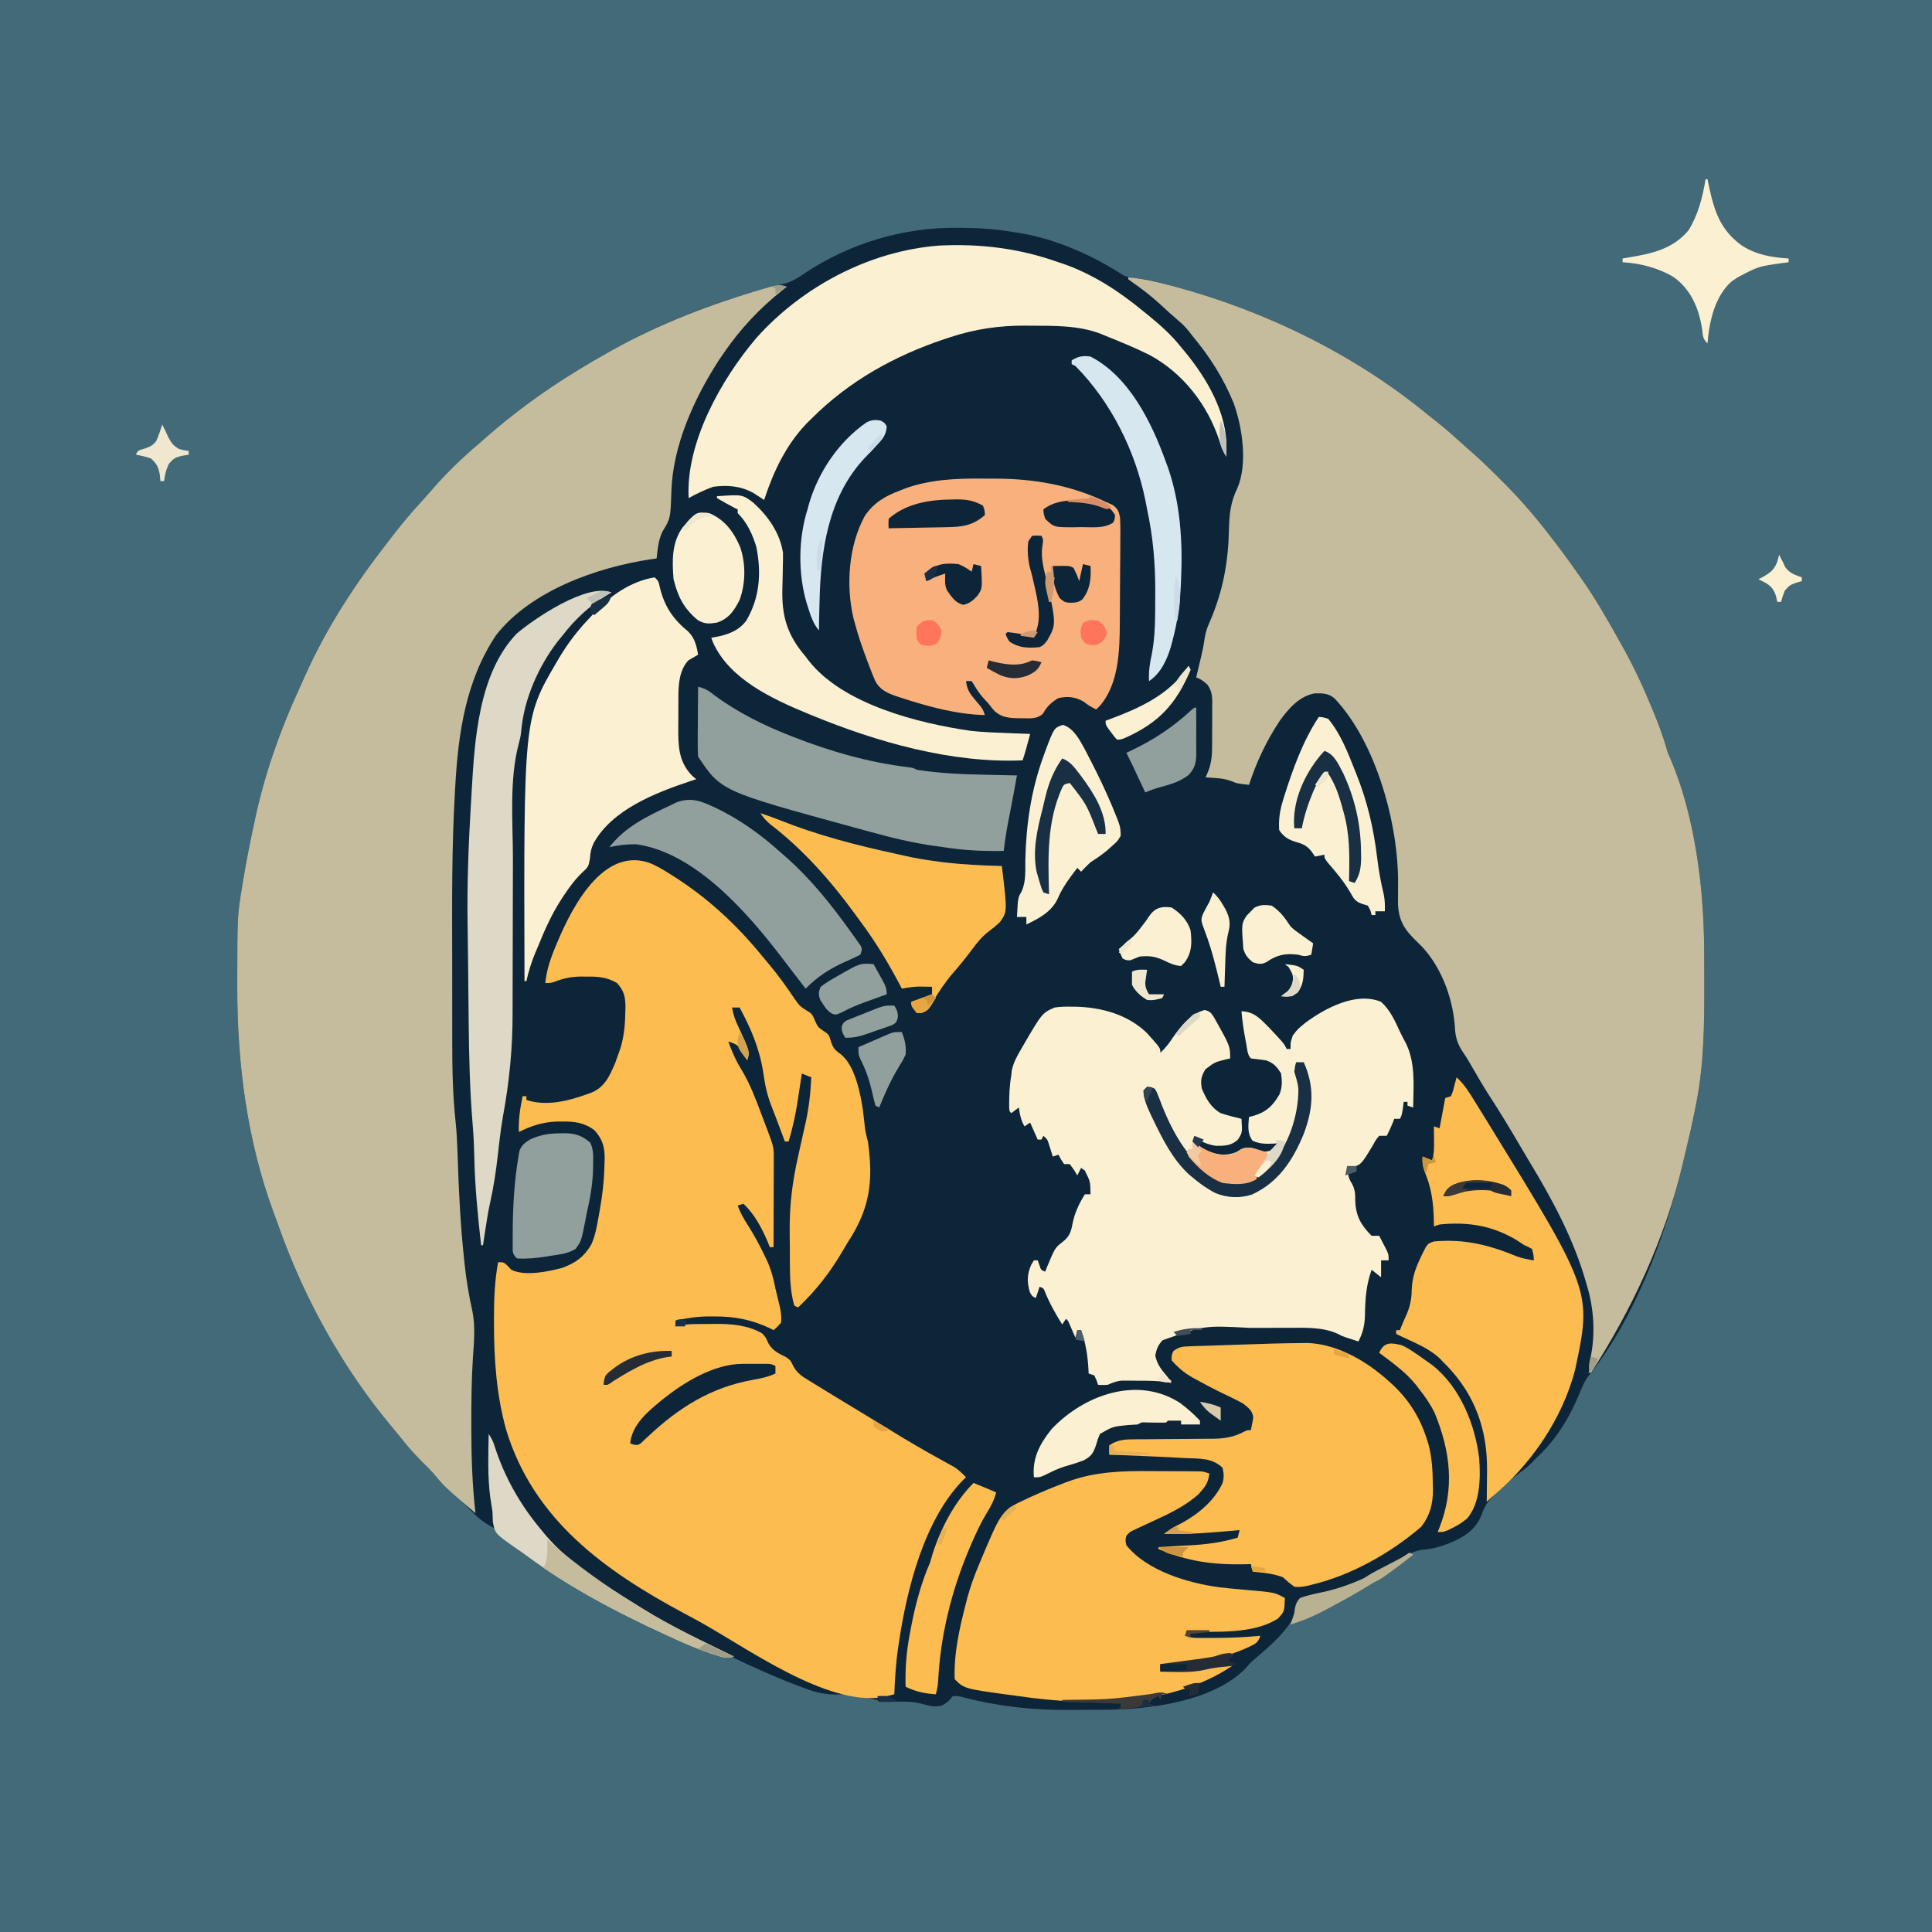 <svg version="1.1" xmlns="http://www.w3.org/2000/svg" width="1024" height="1024">
<rect width="100%" height="100%" fill="#808080" stroke="none"/>
<path d="M0 0 C337.92 0 675.84 0 1024 0 C1024 337.92 1024 675.84 1024 1024 C686.08 1024 348.16 1024 0 1024 C0 686.08 0 348.16 0 0 Z " fill="#426A78" transform="translate(0,0)"/>
<path d="M0 0 C1.226 0.006 2.452 0.012 3.716 0.018 C12.696 0.116 21.33 0.694 30.188 2.25 C31.361 2.421 32.534 2.593 33.742 2.77 C53.041 5.986 72.526 14.722 88.902 25.34 C91.725 26.464 94.463 26.607 97.468 26.889 C103.107 27.637 108.576 29.219 114.062 30.688 C115.042 30.95 115.042 30.95 116.042 31.217 C164.217 44.209 211.611 67.388 250.188 99.25 C251.853 100.564 253.52 101.876 255.188 103.188 C259.458 106.602 263.537 110.188 267.57 113.879 C269.012 115.185 270.461 116.485 271.936 117.754 C277.452 122.497 282.619 127.532 287.75 132.688 C288.561 133.495 289.373 134.303 290.209 135.135 C295.076 140.009 299.741 144.989 304.188 150.25 C304.699 150.855 305.211 151.46 305.738 152.083 C314.406 162.436 322.451 173.186 330.188 184.25 C330.632 184.882 331.076 185.515 331.534 186.166 C338.601 196.28 344.769 206.873 350.75 217.658 C351.661 219.301 352.577 220.94 353.5 222.576 C359.282 232.847 364.115 243.434 368.625 254.312 C368.883 254.932 369.14 255.551 369.406 256.189 C372.121 262.747 374.597 269.262 376.529 276.093 C377.22 278.498 377.22 278.498 378.664 281.668 C391.566 312.003 396.225 349.5 396.426 382.297 C396.436 383.615 396.445 384.932 396.455 386.29 C396.483 390.527 396.494 394.763 396.5 399 C396.501 399.72 396.502 400.44 396.503 401.182 C396.527 422.434 396.341 443.317 392.188 464.25 C391.957 465.425 391.727 466.601 391.49 467.812 C390.112 474.666 388.58 481.471 386.918 488.261 C386.237 491.047 385.583 493.838 384.938 496.633 C376.086 534.272 359.334 578.78 334.625 609.172 C332.857 611.728 331.776 614.377 330.588 617.241 C325.029 630.644 318.032 642.458 307.188 652.25 C306.362 653.116 305.538 653.982 304.688 654.875 C302.687 656.775 300.781 658.325 298.562 659.938 C290.478 665.866 281.665 672.352 278.438 682.125 C275.564 689.527 270.326 693.119 263.285 696.375 C258.139 698.522 253.48 700.169 247.895 700.551 C242.841 701.073 239.503 703.005 235.312 705.75 C219.872 715.332 200.837 726.25 182.188 726.25 C182.126 727.075 182.064 727.9 182 728.75 C179.243 740.626 167.065 751.189 157.949 758.715 C156.177 760.26 154.729 761.916 153.188 763.688 C135.667 781.327 101.926 785.346 78.52 785.453 C77.523 785.459 76.526 785.465 75.499 785.47 C73.396 785.48 71.292 785.486 69.189 785.49 C66.053 785.5 62.919 785.531 59.783 785.562 C40.922 785.661 22.665 783.752 4.391 779.02 C1.25 778.133 1.25 778.133 -1.812 778.25 C-2.534 779.075 -3.256 779.9 -4 780.75 C-7.042 783.454 -8.435 783.767 -12.457 783.621 C-14.812 783.25 -14.812 783.25 -18.484 782.227 C-23.11 781.033 -27.5 781.059 -32.25 781.188 C-35.108 781.249 -37.953 781.271 -40.812 781.25 C-41.142 780.92 -41.473 780.59 -41.812 780.25 C-43.575 779.877 -45.348 779.551 -47.125 779.25 C-52.575 778.319 -52.575 778.319 -54.785 777.68 C-57.543 777.095 -60.124 777.273 -62.938 777.375 C-69.115 777.423 -74.07 776.42 -79.812 774.25 C-80.702 773.921 -80.702 773.921 -81.61 773.585 C-101.651 766.146 -120.743 756.701 -139.873 747.211 C-141.606 746.352 -143.342 745.497 -145.077 744.642 C-158.453 738.023 -170.895 730.292 -183.271 721.959 C-185.73 720.305 -188.202 718.672 -190.676 717.039 C-215.055 700.78 -239.747 673.891 -246.458 644.413 C-246.575 643.699 -246.692 642.985 -246.812 642.25 C-247.023 653.935 -246.947 665.289 -245.258 676.863 C-244.707 681.051 -244.662 685.035 -244.812 689.25 C-249.628 686.701 -253.065 684.272 -256.812 680.25 C-260.541 676.426 -264.252 672.651 -268.375 669.25 C-271.588 666.559 -274.231 663.565 -276.938 660.375 C-278.928 658.119 -281.03 656.035 -283.188 653.938 C-287.232 649.934 -290.852 645.721 -294.398 641.273 C-296.047 639.209 -297.708 637.179 -299.414 635.164 C-325.174 604.384 -345.546 567.437 -358.932 529.718 C-359.811 527.253 -360.723 524.802 -361.641 522.352 C-375.921 483.673 -381.087 443.065 -381.062 402.062 C-381.062 400.969 -381.061 399.875 -381.061 398.748 C-380.99 364.529 -380.99 364.529 -378.562 349.688 C-378.435 348.879 -378.308 348.071 -378.177 347.238 C-376.384 336.18 -374.173 325.199 -371.812 314.25 C-371.63 313.4 -371.447 312.55 -371.259 311.674 C-366.116 288.285 -357.983 265.443 -347.955 243.728 C-346.904 241.448 -345.88 239.159 -344.863 236.863 C-333.653 211.88 -318.602 188.819 -301.812 167.25 C-300.933 166.103 -300.054 164.956 -299.176 163.809 C-294.06 157.172 -288.771 150.83 -283.066 144.688 C-281.156 142.622 -279.319 140.52 -277.5 138.375 C-269.954 129.702 -261.584 121.667 -252.812 114.25 C-251.857 113.406 -250.902 112.561 -249.918 111.691 C-234.925 98.49 -218.837 86.694 -201.812 76.25 C-201.137 75.834 -200.461 75.419 -199.765 74.991 C-194.835 71.979 -189.847 69.082 -184.812 66.25 C-184.046 65.817 -183.279 65.384 -182.488 64.938 C-153.756 48.897 -122.165 37.146 -90.215 29.375 C-86.412 28.118 -83.669 26.395 -80.375 24.125 C-56.636 8.342 -28.527 -0.227 0 0 Z " fill="#0D2538" transform="translate(506.812,120.75)"/>
<path d="M0 0 C7.878 0.618 15.252 2.397 22.875 4.438 C23.528 4.612 24.182 4.787 24.855 4.967 C73.03 17.959 120.423 41.138 159 73 C160.666 74.314 162.332 75.626 164 76.938 C168.271 80.352 172.35 83.938 176.383 87.629 C177.825 88.935 179.273 90.235 180.749 91.504 C186.265 96.247 191.432 101.282 196.562 106.438 C197.374 107.245 198.185 108.053 199.021 108.885 C203.888 113.759 208.554 118.739 213 124 C213.512 124.605 214.023 125.21 214.55 125.833 C223.219 136.186 231.264 146.936 239 158 C239.444 158.632 239.889 159.265 240.347 159.916 C247.413 170.03 253.582 180.623 259.562 191.408 C260.473 193.051 261.39 194.69 262.312 196.326 C268.094 206.597 272.927 217.184 277.438 228.062 C277.695 228.682 277.953 229.301 278.218 229.939 C280.934 236.497 283.409 243.012 285.342 249.843 C286.032 252.248 286.032 252.248 287.477 255.418 C300.378 285.753 305.037 323.25 305.238 356.047 C305.248 357.365 305.258 358.682 305.268 360.04 C305.295 364.277 305.307 368.513 305.312 372.75 C305.314 373.47 305.315 374.19 305.316 374.932 C305.34 396.184 305.153 417.067 301 438 C300.77 439.175 300.539 440.351 300.302 441.562 C298.924 448.416 297.393 455.221 295.73 462.011 C295.05 464.797 294.396 467.588 293.75 470.383 C284.555 509.483 266.808 547.36 245 581 C244.012 577.905 244.065 576.103 244.938 573 C247.691 560.271 246.837 546.365 243 534 C242.823 533.381 242.645 532.762 242.462 532.125 C235.986 509.585 224.842 488.885 212.757 468.917 C210.995 465.991 209.262 463.05 207.539 460.102 C202.269 451.089 196.902 442.181 191.191 433.441 C188.152 428.732 185.349 423.881 182.536 419.034 C182.148 418.365 181.76 417.697 181.359 417.008 C180.977 416.344 180.595 415.679 180.201 414.995 C179.386 413.641 178.524 412.313 177.625 411.013 C174.257 406.098 173.312 402.4 173.062 396.5 C171.813 380.911 165.176 363.544 153.566 352.641 C146.807 346.203 143.365 341.574 142.952 331.998 C142.937 328.633 142.964 325.271 143.008 321.906 C143.408 290.455 131.572 246.722 109.41 223.25 C106.23 220.431 102.953 220.413 98.852 220.484 C90.646 221.968 84.995 228.539 80.312 235 C73.344 245.482 67.855 257.031 64 269 C57.582 268.245 57.582 268.245 54.625 267 C51.737 265.9 49.263 265.597 46.188 265.375 C44.724 265.263 44.724 265.263 43.23 265.148 C42.494 265.099 41.758 265.05 41 265 C41.486 263.864 41.972 262.728 42.473 261.557 C44.177 256.993 44.452 252.918 44.434 248.082 C44.439 247.262 44.444 246.441 44.449 245.596 C44.456 243.876 44.455 242.156 44.446 240.436 C44.437 237.809 44.466 235.184 44.498 232.557 C44.5 230.878 44.499 229.199 44.496 227.52 C44.507 226.739 44.519 225.959 44.53 225.155 C44.482 221.411 44.148 219.232 42.11 216.05 C40.129 214.125 38.555 213.004 36 212 C36.277 210.854 36.554 209.708 36.84 208.527 C37.206 206.997 37.572 205.467 37.938 203.938 C38.12 203.185 38.302 202.433 38.49 201.658 C39.315 198.194 40.022 194.834 40.484 191.297 C41.008 187.949 41.925 185.392 43.312 182.312 C50.204 166.246 52.993 151.099 53.375 133.688 C53.561 125.517 54.224 119.103 57.844 111.684 C63.386 98.82 60.462 79.398 55.875 66.688 C50.362 53.259 43.262 42.131 34 31 C33.305 30.109 32.61 29.219 31.895 28.301 C30.181 26.22 28.495 24.541 26.438 22.812 C23.107 19.975 19.889 17.045 16.688 14.062 C12.044 9.81 7.187 6.088 2.02 2.496 C1.353 2.002 0.687 1.509 0 1 C0 0.67 0 0.34 0 0 Z " fill="#C5BC9D" transform="translate(598,147)"/>
<path d="M0 0 C-0.655 0.51 -1.31 1.021 -1.984 1.547 C-14.651 11.637 -24.912 22.588 -34 36 C-34.697 37.025 -35.395 38.05 -36.113 39.105 C-49.098 59.22 -60.403 84.139 -61.152 108.367 C-61.617 122.712 -61.617 122.712 -65.789 129.609 C-68.054 134.081 -68.432 139.069 -69 144 C-69.984 144.135 -70.967 144.271 -71.98 144.41 C-100.632 148.71 -135.544 160.999 -154.051 184.617 C-170.178 208.719 -174.17 236.825 -175.73 265.172 C-175.791 266.21 -175.851 267.248 -175.914 268.317 C-177.551 297.053 -177.421 325.822 -177.329 354.593 C-177.311 360.567 -177.312 366.541 -177.318 372.515 C-177.323 379.116 -177.318 385.718 -177.307 392.319 C-177.302 395.07 -177.301 397.821 -177.303 400.571 C-177.305 414.857 -177.016 428.952 -175.475 443.162 C-174.919 448.391 -174.695 453.621 -174.508 458.875 C-174.47 459.889 -174.432 460.902 -174.393 461.947 C-174.368 462.744 -174.343 463.542 -174.317 464.363 C-173.75 481.299 -172.851 498.147 -171.062 515 C-170.983 515.77 -170.904 516.539 -170.822 517.332 C-169.911 526.022 -168.543 534.466 -166.613 542.998 C-164.942 551.182 -165.832 559.718 -166.368 568.002 C-167.09 579.355 -167.196 590.689 -167.188 602.062 C-167.188 603.043 -167.189 604.023 -167.19 605.033 C-167.188 620.113 -166.688 635.002 -165 650 C-181.284 636.08 -181.284 636.08 -187.23 629.02 C-189.181 626.794 -191.253 624.75 -193.375 622.688 C-197.419 618.684 -201.04 614.471 -204.586 610.023 C-206.234 607.959 -207.895 605.929 -209.602 603.914 C-235.362 573.134 -255.733 536.187 -269.119 498.468 C-269.999 496.003 -270.91 493.552 -271.828 491.102 C-286.109 452.423 -291.275 411.815 -291.25 370.812 C-291.249 369.719 -291.249 368.625 -291.248 367.498 C-291.177 333.279 -291.177 333.279 -288.75 318.438 C-288.623 317.629 -288.496 316.821 -288.365 315.988 C-286.571 304.93 -284.36 293.949 -282 283 C-281.817 282.15 -281.635 281.3 -281.447 280.424 C-276.304 257.035 -268.17 234.193 -258.142 212.478 C-257.091 210.198 -256.067 207.909 -255.051 205.613 C-243.84 180.63 -228.79 157.569 -212 136 C-211.121 134.853 -210.242 133.706 -209.363 132.559 C-204.248 125.922 -198.959 119.58 -193.254 113.438 C-191.344 111.372 -189.507 109.27 -187.688 107.125 C-180.141 98.452 -171.772 90.417 -163 83 C-162.045 82.156 -161.09 81.311 -160.105 80.441 C-145.112 67.24 -129.024 55.444 -112 45 C-111.324 44.584 -110.649 44.169 -109.953 43.741 C-105.023 40.729 -100.035 37.832 -95 35 C-94.233 34.567 -93.466 34.134 -92.676 33.688 C-67.303 19.522 -39.706 8.977 -11.812 0.938 C-10.707 0.613 -10.707 0.613 -9.579 0.281 C-6.101 -0.675 -3.425 -1.407 0 0 Z " fill="#C5BC9D" transform="translate(417,152)"/>
<path d="M0 0 C4.155 1.507 7.757 3.661 11.474 6.028 C12.253 6.516 13.031 7.005 13.833 7.508 C31.649 18.842 47.024 33.029 60.355 49.369 C61.582 50.869 62.832 52.349 64.083 53.829 C69.028 59.719 73.438 65.836 77.716 72.216 C80.602 76.296 80.602 76.296 84.728 78.907 C87.166 80.242 87.572 81.36 88.599 83.903 C90.135 87.322 90.135 87.322 93.224 89.466 C96.047 91.202 96.106 91.747 97.037 94.778 C98.108 98.151 99.057 99.493 101.974 101.466 C109.733 107.416 112.533 121.76 113.988 131.046 C114.257 133.121 114.498 135.197 114.724 137.278 C115.309 142.695 115.309 142.695 116.662 147.966 C119.658 169.325 117.753 183.68 105.662 201.966 C104.884 203.264 104.116 204.568 103.361 205.88 C96.745 217.203 89.197 226.958 79.662 235.966 C79.002 235.636 78.342 235.306 77.662 234.966 C75.613 227.938 75.344 220.619 75.326 213.348 C75.316 211.882 75.316 211.882 75.306 210.385 C75.295 208.326 75.291 206.268 75.291 204.209 C75.287 201.132 75.25 198.057 75.212 194.981 C75.135 181.517 76.664 169.074 79.662 155.966 C79.955 154.62 80.247 153.274 80.537 151.927 C81.539 147.319 82.574 142.719 83.636 138.124 C85.423 130.075 86.28 122.199 86.662 113.966 C85.012 113.306 83.362 112.646 81.662 111.966 C81.556 112.665 81.451 113.365 81.342 114.086 C80.851 117.318 80.35 120.548 79.849 123.778 C79.683 124.878 79.518 125.979 79.347 127.112 C78.236 134.222 76.718 141.069 74.662 147.966 C74.002 147.966 73.342 147.966 72.662 147.966 C71.187 144.048 69.717 140.13 68.255 136.208 C67.343 133.763 66.41 131.335 65.443 128.911 C63.164 123.092 62.062 117.587 61.201 111.407 C59.207 98.676 54.735 88.183 48.662 76.966 C47.342 76.966 46.022 76.966 44.662 76.966 C45.272 80.734 46.381 83.784 48.037 87.216 C54.176 100.422 54.176 100.422 52.662 104.966 C52.359 104.411 52.056 103.857 51.744 103.286 C51.325 102.561 50.906 101.837 50.474 101.091 C50.068 100.371 49.662 99.652 49.244 98.911 C47.304 96.526 45.553 95.889 42.662 94.966 C44.607 100.427 46.839 105.399 49.916 110.321 C54.203 117.574 57.103 125.163 60.037 133.028 C60.573 134.442 61.111 135.855 61.65 137.268 C66.788 150.786 66.788 150.786 66.775 156.171 C66.775 157.232 66.775 158.293 66.775 159.386 C66.77 160.53 66.765 161.674 66.759 162.852 C66.757 164.611 66.757 164.611 66.755 166.404 C66.749 170.154 66.737 173.903 66.724 177.653 C66.719 180.193 66.715 182.733 66.71 185.272 C66.699 191.503 66.683 197.734 66.662 203.966 C66.002 203.966 65.342 203.966 64.662 203.966 C64.311 203.058 63.96 202.151 63.599 201.216 C60.445 193.87 56.581 186.417 50.662 180.966 C49.672 181.296 48.682 181.626 47.662 181.966 C49.091 185.921 50.997 189.195 53.287 192.716 C56.552 197.891 59.4 203.194 62.037 208.716 C62.37 209.4 62.703 210.084 63.047 210.789 C65.364 215.751 66.608 220.608 67.662 225.966 C68.461 229.295 69.264 232.623 70.076 235.95 C70.621 238.757 70.928 241.122 70.662 243.966 C68.662 246.278 68.662 246.278 66.662 247.966 C66.167 247.697 65.672 247.429 65.162 247.153 C55.347 242.491 46.043 240.621 35.224 240.716 C33.908 240.704 33.908 240.704 32.566 240.692 C26.391 240.71 20.666 241.548 14.662 242.966 C14.662 243.956 14.662 244.946 14.662 245.966 C15.368 245.805 16.074 245.644 16.802 245.478 C21.905 244.563 27.052 244.739 32.224 244.716 C33.9 244.685 33.9 244.685 35.609 244.653 C44.296 244.613 53.105 245.269 60.724 249.778 C62.662 251.966 62.662 251.966 63.849 254.841 C66.228 258.942 69.118 260.194 73.287 262.278 C75.662 263.966 75.662 263.966 77.041 266.852 C79.111 270.829 81.873 272.53 85.599 274.778 C86.688 275.459 86.688 275.459 87.799 276.153 C90.409 277.776 93.034 279.371 95.662 280.966 C97.316 281.977 98.971 282.988 100.626 283.999 C106.64 287.673 112.669 291.323 118.703 294.964 C122.031 296.974 125.348 298.998 128.654 301.044 C137.978 306.812 147.43 312.286 157.05 317.552 C157.981 318.069 158.913 318.586 159.873 319.118 C160.701 319.572 161.529 320.025 162.382 320.493 C164.823 322.07 166.683 323.846 168.662 325.966 C167.969 326.609 167.969 326.609 167.263 327.266 C146.47 348.43 137.398 384.933 133.099 413.466 C132.905 414.748 132.905 414.748 132.707 416.056 C131.512 424.339 130.976 432.609 130.662 440.966 C129.331 441.31 127.997 441.641 126.662 441.966 C125.919 442.151 125.177 442.337 124.412 442.528 C94.77 447.244 52.508 416.365 27.384 402.461 C24.644 400.956 21.891 399.475 19.134 398.001 C-22.813 375.526 -60.494 348.485 -75.022 300.958 C-80.184 282.511 -81.546 263.278 -81.526 244.216 C-81.527 243.514 -81.527 242.812 -81.528 242.089 C-81.527 231.931 -81.184 221.982 -79.338 211.966 C-76.338 211.966 -76.338 211.966 -74.276 213.903 C-73.637 214.584 -72.997 215.264 -72.338 215.966 C-65.158 219.556 -52.837 216.95 -45.338 214.966 C-38.072 212.219 -33.811 209.206 -29.874 202.454 C-27.878 197.92 -27.069 193.45 -26.213 188.591 C-26.045 187.683 -25.876 186.776 -25.702 185.841 C-24.123 177.212 -23.11 168.744 -22.963 159.966 C-22.926 159.115 -22.889 158.264 -22.85 157.387 C-22.763 151.104 -23.958 146.614 -28.338 141.966 C-33.609 137.95 -39.063 137.287 -45.526 137.403 C-46.349 137.408 -47.172 137.413 -48.019 137.419 C-55.535 137.641 -61.599 139.578 -68.338 142.966 C-68.586 136.395 -67.662 130.396 -66.338 123.966 C-65.678 123.966 -65.018 123.966 -64.338 123.966 C-64.338 124.626 -64.338 125.286 -64.338 125.966 C-53.942 129.431 -42.263 126.565 -32.338 122.966 C-31.521 122.677 -30.704 122.388 -29.862 122.091 C-22.658 119.069 -20.15 113.083 -17.213 106.216 C-16.565 104.474 -15.941 102.724 -15.338 100.966 C-15.037 100.095 -14.735 99.225 -14.424 98.329 C-12.514 91.929 -12.005 85.729 -11.901 79.091 C-11.879 78.282 -11.856 77.473 -11.833 76.64 C-11.853 71.318 -12.595 68.03 -16.338 63.966 C-21.765 60.79 -26.517 60.501 -32.713 60.591 C-33.513 60.579 -34.312 60.567 -35.135 60.555 C-40.329 60.581 -44.568 61.454 -49.415 63.323 C-51.338 63.966 -51.338 63.966 -54.338 63.966 C-53.766 58.902 -52.657 54.363 -50.838 49.591 C-50.447 48.563 -50.447 48.563 -50.049 47.515 C-42.123 27.383 -25.462 -7.806 0 0 Z " fill="#FCBC50" transform="translate(343.338,457.034)"/>
<path d="M0 0 C4.739 4.223 7.38 10.085 9.978 15.774 C10.819 17.605 11.765 19.388 12.738 21.152 C18.396 31.751 17.175 44.317 17 56 C16.01 55.67 15.02 55.34 14 55 C14 54.34 14 53.68 14 53 C13.34 53 12.68 53 12 53 C11.856 54.114 11.711 55.227 11.562 56.375 C11 60 11 60 10 62 C9.01 62 8.02 62 7 62 C6.711 62.742 6.423 63.485 6.125 64.25 C5.177 66.567 4.152 68.779 3 71 C1.68 71 0.36 71 -1 71 C-2.862 73.268 -2.862 73.268 -4.438 76.188 C-10.534 86.288 -10.534 86.288 -15.812 87.812 C-16.534 87.874 -17.256 87.936 -18 88 C-17.623 91.243 -17.306 93.541 -15.477 96.285 C-13.653 99.637 -13.7 101.955 -13.688 105.75 C-13.301 113.749 -10.566 118.434 -5 124 C-3.68 124 -2.36 124 -1 124 C-0.159 125.6 0.672 127.205 1.5 128.812 C1.964 129.706 2.428 130.599 2.906 131.52 C4 134 4 134 4 137 C2.68 137 1.36 137 0 137 C0 139.97 0 142.94 0 146 C-1.65 144.68 -3.3 143.36 -5 142 C-7.879 149.896 -8.427 157.507 -8.533 165.829 C-8.666 171.29 -9.519 175.117 -12 180 C-13.418 179.546 -14.834 179.086 -16.25 178.625 C-17.039 178.37 -17.828 178.115 -18.641 177.852 C-21 177 -21 177 -22.836 176.016 C-30.564 172.387 -39.824 172.713 -48.176 172.77 C-49.303 172.77 -50.431 172.77 -51.593 172.771 C-53.964 172.774 -56.334 172.782 -58.705 172.794 C-62.292 172.812 -65.879 172.815 -69.467 172.814 C-93.722 171.487 -93.722 171.487 -115.789 179.352 C-118.174 181.843 -119.005 184.024 -119.688 187.375 C-118.742 192.363 -116.2 195.187 -113 199 C-112.34 199.99 -111.68 200.98 -111 202 C-111.926 201.839 -112.851 201.678 -113.805 201.512 C-118.9 200.787 -123.988 200.816 -129.125 200.812 C-130.101 200.8 -131.077 200.788 -132.082 200.775 C-133.499 200.772 -133.499 200.772 -134.945 200.77 C-135.796 200.765 -136.647 200.761 -137.524 200.757 C-140.313 201.031 -142.428 201.917 -145 203 C-147.813 203.125 -147.813 203.125 -150 203 C-150.402 201.793 -150.402 201.793 -150.812 200.562 C-151.204 199.717 -151.596 198.871 -152 198 C-152.99 197.67 -153.98 197.34 -155 197 C-155.056 195.766 -155.056 195.766 -155.113 194.508 C-155.54 187.265 -156.547 180.833 -159 174 C-159.66 174 -160.32 174 -161 174 C-161.33 175.32 -161.66 176.64 -162 178 C-162.277 177.362 -162.554 176.724 -162.84 176.066 C-163.202 175.24 -163.564 174.414 -163.938 173.562 C-164.297 172.739 -164.657 171.915 -165.027 171.066 C-165.831 169.056 -165.831 169.056 -167 168 C-167.66 168.99 -168.32 169.98 -169 171 C-172.514 165.39 -175.675 159.868 -178.141 153.715 C-178.881 151.81 -178.881 151.81 -181 151 C-181.66 152.98 -182.32 154.96 -183 157 C-185 156 -185 156 -186.125 153.938 C-187.719 148.585 -187.666 144.553 -185.5 139.5 C-185.005 138.675 -184.51 137.85 -184 137 C-183.34 137 -182.68 137 -182 137 C-181.711 137.804 -181.423 138.609 -181.125 139.438 C-180.267 142.133 -180.267 142.133 -178 143 C-177.753 142.34 -177.505 141.68 -177.25 141 C-172.817 130.36 -172.817 130.36 -168.875 127.312 C-165.312 124.446 -164.458 122.418 -163.621 118 C-162.451 111.931 -160.251 107.249 -157 102 C-156.01 102 -155.02 102 -154 102 C-154.101 95.221 -154.101 95.221 -157.062 89.375 C-157.702 88.921 -158.341 88.467 -159 88 C-159.66 89.32 -160.32 90.64 -161 92 C-161.598 91.01 -162.196 90.02 -162.812 89 C-163.534 88.01 -164.256 87.02 -165 86 C-165.99 86 -166.98 86 -168 86 C-169.688 83.5 -169.688 83.5 -171 81 C-172.485 81.495 -172.485 81.495 -174 82 C-174.193 81.374 -174.387 80.747 -174.586 80.102 C-174.846 79.284 -175.107 78.467 -175.375 77.625 C-175.63 76.813 -175.885 76.001 -176.148 75.164 C-176.899 72.835 -176.899 72.835 -179 71 C-179.33 71.66 -179.66 72.32 -180 73 C-180.66 73 -181.32 73 -182 73 C-183.32 70.03 -184.64 67.06 -186 64 C-187.485 64.99 -187.485 64.99 -189 66 C-190.884 62.735 -191.493 59.719 -192 56 C-193.32 56.99 -194.64 57.98 -196 59 C-197 58 -197 58 -197.133 55.523 C-197.119 49.915 -196.997 44.537 -196 39 C-195.907 38.104 -195.814 37.208 -195.719 36.285 C-194.81 32.131 -193.063 28.964 -190.938 25.312 C-190.536 24.614 -190.135 23.916 -189.722 23.197 C-179.624 5.899 -179.624 5.899 -173 3 C-170.032 2.55 -167.123 2.525 -164.125 2.562 C-163.286 2.57 -162.447 2.578 -161.582 2.585 C-147.908 2.941 -134.073 6.827 -124.062 16.562 C-123.023 17.692 -122.001 18.836 -121 20 C-120.196 20.928 -119.391 21.856 -118.562 22.812 C-117 25 -117 25 -117 27 C-114.275 24.469 -112.272 21.896 -110.262 18.781 C-105.917 12.647 -101.004 6.376 -93.5 4.312 C-90.538 5.127 -90.212 5.69 -88.562 8.188 C-80 23.431 -80 23.431 -80 30 C-80.996 30.22 -80.996 30.22 -82.012 30.445 C-88.175 31.978 -88.175 31.978 -93.125 35.75 C-95.421 39.731 -95.768 41.467 -95 46 C-92.782 51.342 -90.134 56.098 -85 59 C-81.371 60.18 -77.717 61.141 -74 62 C-73.511 69.208 -73.511 69.208 -75.812 72.938 C-79.379 76.3 -82.835 76.324 -87.504 76.301 C-91.719 75.793 -95.281 73.969 -99 72 C-97.416 75.633 -95.696 77.295 -92.129 79.172 C-86.861 81.221 -81.879 81.765 -76.625 79.625 C-75.759 79.089 -74.893 78.553 -74 78 C-70.159 76.44 -67.818 77.675 -64 79 C-61.415 79.501 -61.415 79.501 -59 79 C-56.686 77.104 -56.686 77.104 -55 75 C-55.664 75.046 -56.328 75.093 -57.012 75.141 C-61.192 75.312 -64.255 75.328 -68.125 73.625 C-70.979 69.629 -70.408 65.756 -70 61 C-69.13 60.797 -69.13 60.797 -68.242 60.59 C-61.12 58.627 -57.553 55.37 -53.863 49.055 C-52.342 45.435 -52.437 41.847 -53 38 C-55.09 34.491 -57.11 32.297 -61 31 C-63.661 30.599 -66.326 30.307 -69 30 C-70.955 28.045 -70.982 24.662 -71.5 22 C-71.634 21.323 -71.768 20.646 -71.906 19.949 C-72.867 14.972 -73.557 10.046 -74 5 C-67.556 5.161 -64.307 8.661 -60 13 C-51.518 21.963 -51.518 21.963 -50 25 C-49.34 25 -48.68 25 -48 25 C-47.979 23.989 -47.959 22.979 -47.938 21.938 C-47.157 16.765 -43.951 14.148 -40 11 C-29.625 3.371 -13.238 -5.506 0 0 Z " fill="#FCF0D2" transform="translate(732,531)"/>
<path d="M0 0 C2.356 0.024 4.71 0.02 7.066 0.014 C27.429 0.051 47.189 3.416 65.658 12.336 C66.868 12.863 68.077 13.39 69.323 13.933 C72.106 15.981 72.611 17.098 73.291 20.539 C73.523 24.859 73.525 29.127 73.447 33.449 C73.442 35.063 73.439 36.677 73.439 38.29 C73.431 41.678 73.4 45.064 73.351 48.451 C73.289 52.746 73.27 57.04 73.267 61.336 C73.262 64.675 73.241 68.013 73.215 71.351 C73.203 72.932 73.194 74.512 73.189 76.093 C73.112 91.107 72.757 109.5 61.97 121.16 C61.537 121.548 61.104 121.936 60.658 122.336 C58.124 121.167 56.225 119.985 54.033 118.211 C49.482 115.683 45.756 115.255 40.658 116.336 C37.136 118.373 34.417 120.868 32.541 124.496 C29.403 127.563 25.688 127.059 21.47 127.024 C20.608 127.019 19.745 127.014 18.856 127.008 C14.061 126.833 10.598 126.541 6.845 123.274 C5.158 121.34 5.158 121.34 3.658 119.336 C2.554 118.128 1.45 116.919 0.345 115.711 C-1.386 113.638 -2.671 111.764 -4.03 109.399 C-4.463 108.718 -4.896 108.037 -5.342 107.336 C-6.332 107.336 -7.322 107.336 -8.342 107.336 C-7.83 111.798 -6.236 114.082 -3.342 117.461 C0.562 122.049 0.562 122.049 1.658 125.336 C-13.31 124.989 -28.24 120.873 -42.405 116.274 C-43.136 116.041 -43.867 115.808 -44.62 115.568 C-49.651 113.856 -53.802 112.2 -56.409 107.352 C-57.499 104.895 -58.467 102.418 -59.405 99.899 C-59.749 99.003 -60.093 98.107 -60.448 97.184 C-63.054 90.319 -65.482 83.445 -67.342 76.336 C-67.566 75.524 -67.791 74.712 -68.022 73.875 C-72.035 56.446 -70.602 35.75 -62.069 19.965 C-57.404 12.862 -51.161 9.228 -43.342 6.336 C-42.703 6.072 -42.063 5.808 -41.405 5.535 C-28.338 0.559 -13.826 -0.149 0 0 Z " fill="#F8B07C" transform="translate(520.342,253.664)"/>
<path d="M0 0 C3.456 0.032 6.911 0.041 10.366 0.047 C12.567 0.056 14.767 0.066 16.968 0.078 C17.999 0.082 19.03 0.087 20.092 0.091 C21.045 0.101 21.997 0.11 22.979 0.12 C24.233 0.13 24.233 0.13 25.513 0.141 C27.671 0.281 27.671 0.281 30.671 1.281 C30.137 5.131 29.242 7.309 26.671 10.219 C26.135 10.847 25.598 11.474 25.046 12.121 C17.92 18.602 9.4 22.518 0.733 26.531 C-1.507 27.574 -3.745 28.621 -5.981 29.672 C-6.961 30.126 -7.941 30.58 -8.95 31.048 C-11.432 32.182 -11.432 32.182 -13.329 34.281 C-13.914 36.652 -13.914 36.652 -13.329 39.281 C-2.511 52.892 19.499 59.404 36.107 61.604 C40.377 62.089 44.652 62.48 48.933 62.852 C65.373 64.282 65.373 64.282 70.671 67.281 C70.427 74.472 70.427 74.472 66.983 78.156 C53.612 86.734 33.931 84.839 18.671 85.281 C18.671 85.941 18.671 86.601 18.671 87.281 C21.106 88.499 22.685 88.411 25.405 88.414 C26.366 88.416 27.327 88.418 28.317 88.42 C29.341 88.415 30.366 88.411 31.421 88.406 C32.456 88.404 33.491 88.402 34.558 88.4 C42.301 88.357 49.961 88.03 57.671 87.281 C56.376 91.167 55.148 91.408 51.546 93.219 C38.36 99.463 25.179 101.049 10.815 102.048 C8.691 102.279 6.728 102.713 4.671 103.281 C4.671 103.941 4.671 104.601 4.671 105.281 C15.297 105.613 25.025 105.201 35.413 102.84 C38.37 102.333 39.916 102.236 42.671 103.281 C10.731 124.779 -33.472 124.657 -70.329 119.281 C-71.475 119.128 -71.475 119.128 -72.643 118.973 C-99.208 115.402 -99.208 115.402 -104.329 110.281 C-104.844 96.726 -101.768 83.205 -98.392 70.156 C-98.151 69.222 -97.91 68.287 -97.663 67.324 C-95.99 61.102 -93.845 55.209 -91.329 49.281 C-91.039 48.586 -90.75 47.892 -90.451 47.176 C-79.362 20.766 -79.362 20.766 -65.704 14.469 C-64.966 14.127 -64.228 13.785 -63.468 13.433 C-57.952 10.925 -52.37 8.618 -46.704 6.469 C-45.99 6.191 -45.277 5.914 -44.542 5.628 C-29.802 0.218 -15.51 -0.143 0 0 Z " fill="#FCBC50" transform="translate(610.329,779.719)"/>
<path d="M0 0 C1.859 -0.014 1.859 -0.014 3.755 -0.029 C19.514 0.789 34.706 9.768 46.172 20.148 C46.952 20.847 47.732 21.546 48.535 22.266 C56.834 30.104 62.665 39.287 66.172 50.148 C66.471 51.042 66.77 51.935 67.078 52.855 C69.153 60.184 69.51 67.313 69.609 74.898 C69.632 75.869 69.654 76.839 69.677 77.839 C69.654 85.37 68.105 91.321 63.48 97.355 C47.174 111.347 26.183 123.196 5.172 128.148 C4.32 128.356 3.468 128.564 2.59 128.777 C0.311 129.197 -1.53 129.439 -3.828 129.148 C-6.891 126.836 -6.891 126.836 -9.828 124.148 C-14.869 122.13 -20.471 121.722 -25.828 121.148 C-26.158 119.828 -26.488 118.508 -26.828 117.148 C-28.715 117.201 -28.715 117.201 -30.641 117.254 C-46.882 117.568 -60.8 115.659 -75.828 109.148 C-75.828 108.818 -75.828 108.488 -75.828 108.148 C-74.559 108.081 -74.559 108.081 -73.265 108.012 C-70.066 107.837 -66.868 107.651 -63.67 107.459 C-62.297 107.378 -60.924 107.302 -59.551 107.229 C-50.651 106.758 -42.383 105.687 -33.828 103.148 C-33.333 101.168 -33.333 101.168 -32.828 99.148 C-33.507 99.209 -34.186 99.27 -34.885 99.332 C-47.551 100.447 -60.106 101.521 -72.828 101.148 C-69.931 98.844 -67.011 97.173 -63.703 95.523 C-54.729 90.671 -46.157 83.611 -41.828 74.148 C-40.995 70.93 -41.137 69.545 -41.828 66.148 C-47.318 60.717 -54.362 61.291 -61.703 60.961 C-63.037 60.888 -64.37 60.814 -65.704 60.739 C-69.744 60.516 -73.786 60.33 -77.828 60.148 C-79.066 60.091 -80.303 60.033 -81.578 59.973 C-88.327 59.661 -95.076 59.383 -101.828 59.148 C-102.016 56.773 -102.016 56.773 -101.828 54.148 C-97.406 51.2 -93.488 51.026 -88.263 51.007 C-86.625 50.996 -86.625 50.996 -84.954 50.985 C-83.198 50.979 -83.198 50.979 -81.406 50.973 C-78.911 50.949 -76.417 50.925 -73.922 50.9 C-70.001 50.865 -66.08 50.836 -62.158 50.823 C-58.366 50.807 -54.574 50.767 -50.781 50.723 C-49.618 50.725 -48.456 50.726 -47.258 50.728 C-40.939 50.634 -36.164 49.966 -30.537 47.003 C-28.828 46.148 -28.828 46.148 -26.828 46.148 C-26.523 44.76 -26.26 43.362 -26.016 41.961 C-25.789 40.795 -25.789 40.795 -25.559 39.605 C-25.978 35.782 -27.91 34.54 -30.828 32.148 C-33.261 30.784 -35.62 29.565 -38.141 28.398 C-39.563 27.711 -40.983 27.021 -42.402 26.328 C-43.13 25.973 -43.857 25.618 -44.607 25.253 C-48.271 23.431 -51.87 21.499 -55.453 19.523 C-56.103 19.176 -56.753 18.828 -57.423 18.47 C-61.981 15.931 -65.378 13.081 -68.828 9.148 C-68.891 6.398 -68.891 6.398 -67.828 4.148 C-64.577 1.981 -63.49 1.866 -59.708 1.738 C-58.662 1.698 -57.616 1.658 -56.539 1.617 C-55.404 1.583 -54.27 1.55 -53.102 1.516 C-51.925 1.474 -50.749 1.433 -49.537 1.39 C-47.037 1.303 -44.537 1.221 -42.037 1.143 C-38.267 1.025 -34.497 0.895 -30.727 0.762 C-20.488 0.41 -10.245 0.077 0 0 Z " fill="#FCBC50" transform="translate(689.828,711.852)"/>
<path d="M0 0 C0.917 0.302 1.833 0.603 2.777 0.914 C18.372 6.381 32.341 15.505 45 26 C46.146 26.93 47.292 27.86 48.438 28.789 C54.508 33.763 60.123 38.824 65 45 C65.767 45.919 66.534 46.838 67.324 47.785 C78.711 61.693 89.309 79.811 89.062 98.312 C89.053 99.196 89.044 100.079 89.035 100.988 C89.018 101.984 89.018 101.984 89 103 C87.054 100.081 86.298 97.951 85.312 94.625 C79.079 75.533 65.912 58.565 48.087 49.042 C40.579 45.295 32.774 42.146 25 39 C24.146 38.649 23.292 38.297 22.413 37.936 C10.606 33.358 -2.656 33.681 -15.125 33.625 C-16.195 33.613 -16.195 33.613 -17.287 33.602 C-31.123 33.483 -44.26 35.38 -57.438 39.75 C-58.226 40.007 -59.015 40.264 -59.828 40.528 C-86.721 49.468 -110.891 62.842 -131 83 C-131.82 83.808 -132.64 84.616 -133.484 85.449 C-144.449 96.887 -151.115 111.082 -156 126 C-156.508 125.662 -157.016 125.325 -157.539 124.977 C-158.227 124.531 -158.916 124.085 -159.625 123.625 C-160.634 122.964 -160.634 122.964 -161.664 122.289 C-168.482 118.527 -175.374 117.992 -183 119 C-187.548 120.637 -191.768 122.673 -196 125 C-197.619 95.523 -178.609 61.835 -160 40 C-135.62 12.828 -100.053 -6.047 -63.281 -8.836 C-41.524 -9.924 -20.584 -7.392 0 0 Z " fill="#FCF0D2" transform="translate(561,139)"/>
<path d="M0 0 C4.163 3.668 6.798 8.141 9.688 12.812 C10.219 13.665 10.751 14.517 11.299 15.396 C12.873 17.926 14.438 20.462 16 23 C16.606 23.982 16.606 23.982 17.225 24.984 C71.654 113.444 71.654 113.444 62.924 154.655 C56.173 181.125 39.1 205.919 18 223 C17.34 223.66 16.68 224.32 16 225 C16.01 224.215 16.021 223.429 16.032 222.62 C16.074 218.997 16.099 215.373 16.125 211.75 C16.142 210.515 16.159 209.28 16.176 208.008 C16.287 186.892 9.921 168.647 -4.84 153.172 C-5.553 152.455 -6.266 151.738 -7 151 C-7.517 150.448 -8.034 149.897 -8.566 149.328 C-14.482 143.583 -22.642 140.492 -30 137 C-30.66 136.67 -31.32 136.34 -32 136 C-32 135.34 -32 134.68 -32 134 C-31.34 134 -30.68 134 -30 134 C-29.713 133.267 -29.425 132.533 -29.129 131.777 C-28.45 130.106 -27.738 128.447 -26.965 126.816 C-24.708 121.865 -23.831 117.889 -23.75 112.438 C-23.485 106.111 -21.799 101.33 -19.125 95.688 C-18.773 94.94 -18.421 94.192 -18.058 93.422 C-15.413 88.138 -15.413 88.138 -12 87 C4.163 85.536 17.156 88.808 32.062 94.949 C35.046 96.017 37.865 96.576 41 97 C40.816 94.059 40.816 94.059 40 91 C38.184 89.917 38.184 89.917 36 89 C34.561 88.065 33.123 87.127 31.688 86.188 C18.696 78.491 5.915 76.516 -9 78 C-10.485 78.495 -10.485 78.495 -12 79 C-12.014 77.863 -12.028 76.726 -12.043 75.555 C-12.288 66.191 -13.272 58.619 -16.941 49.918 C-17.986 47.039 -18.218 45.029 -18 42 C-16.35 42.66 -14.7 43.32 -13 44 C-11.794 40.381 -11.892 37.075 -11.938 33.312 C-11.942 32.611 -11.947 31.909 -11.951 31.186 C-11.963 29.457 -11.981 27.728 -12 26 C-11.01 26.33 -10.02 26.66 -9 27 C-8.01 21.72 -7.02 16.44 -6 11 C-5.01 10.67 -4.02 10.34 -3 10 C-1.973 7.671 -1.973 7.671 -1.312 4.938 C-1.061 4.018 -0.81 3.099 -0.551 2.152 C-0.369 1.442 -0.187 0.732 0 0 Z " fill="#FCBC50" transform="translate(772,571)"/>
<path d="M0 0 C2 2 2 2 2.75 5.375 C5.183 15.53 9.803 22.212 17.785 28.754 C21.261 32.278 22.22 36.21 23 41 C21.275 42.009 19.549 43.018 17.824 44.027 C12.964 49.283 12.54 57.036 12.566 63.875 C12.561 64.684 12.556 65.494 12.551 66.328 C12.544 68.025 12.545 69.723 12.554 71.42 C12.562 73.994 12.534 76.566 12.502 79.141 C12.457 89.08 12.486 97.518 19.75 105.062 C20.493 105.702 21.235 106.341 22 107 C20.958 107.34 19.917 107.681 18.844 108.031 C0.543 114.156 -22.554 123.036 -32.375 140.938 C-33.678 143.739 -34.164 145.99 -34.312 149.062 C-35.038 153.217 -35.261 153.609 -38.172 156.227 C-42.031 159.917 -45 163.867 -47.938 168.312 C-48.452 169.087 -48.966 169.862 -49.496 170.66 C-54.678 178.691 -58.434 187.16 -62 196 C-62.431 197.013 -62.861 198.026 -63.305 199.07 C-65.362 203.98 -66.845 208.803 -68 214 C-68.33 214 -68.66 214 -69 214 C-69.445 74.848 -69.445 74.848 -52 45 C-51.639 44.379 -51.277 43.757 -50.905 43.117 C-46.089 34.972 -40.601 27.804 -34 21 C-33.401 20.327 -32.801 19.654 -32.184 18.961 C-23.675 9.736 -12.521 2.03 0 0 Z " fill="#FCF0D2" transform="translate(347,306)"/>
<path d="M0 0 C-0.724 0.447 -1.449 0.895 -2.195 1.355 C-12.005 7.49 -18.884 13.892 -26 23 C-27.009 24.234 -27.009 24.234 -28.039 25.492 C-38.599 38.997 -46.458 56.818 -47.789 73.992 C-48.008 76.078 -48.453 77.977 -49 80 C-54.183 99.309 -52.136 121.622 -52.138 141.38 C-52.139 145.704 -52.152 150.029 -52.168 154.353 C-52.17 155.093 -52.173 155.832 -52.175 156.594 C-52.181 158.104 -52.186 159.614 -52.191 161.124 C-52.226 171.146 -52.253 181.169 -52.25 191.192 C-52.249 198.014 -52.265 204.836 -52.301 211.659 C-52.319 215.237 -52.329 218.815 -52.317 222.393 C-52.256 241.355 -54.006 259.23 -57.44 277.834 C-58.186 282.053 -58.76 286.281 -59.258 290.535 C-59.409 291.816 -59.559 293.097 -59.715 294.416 C-59.85 295.619 -59.986 296.823 -60.125 298.062 C-61.105 306.754 -62.372 315.216 -64.291 323.753 C-65.277 328.268 -66.004 332.806 -66.688 337.375 C-66.817 338.218 -66.947 339.061 -67.08 339.93 C-67.39 341.953 -67.696 343.976 -68 346 C-68.33 346 -68.66 346 -69 346 C-70.767 330.275 -72.313 314.643 -72.621 298.81 C-72.746 293.321 -72.992 287.881 -73.45 282.41 C-74.996 263.91 -75.43 245.504 -75.602 226.953 C-75.625 224.458 -75.651 221.963 -75.678 219.469 C-75.757 211.99 -75.831 204.512 -75.896 197.033 C-75.955 190.187 -76.034 183.342 -76.153 176.497 C-76.523 154.847 -75.665 133.311 -74.377 111.704 C-74.252 109.6 -74.132 107.497 -74.012 105.393 C-72.443 78.179 -70.348 42.892 -50.148 21.824 C-40.65 13.759 -12.857 -5.105 0 0 Z " fill="#DED8C6" transform="translate(324,314)"/>
<path d="M0 0 C3.619 0.791 5.584 2.055 8.5 4.375 C20.755 13.497 34.794 20.476 49 26 C49.639 26.251 50.278 26.502 50.936 26.76 C70.473 34.402 90.641 40.144 111.516 42.641 C114 43 114 43 116 44 C127.978 45.895 139.957 46.388 152.062 46.625 C153.719 46.663 155.376 46.702 157.033 46.742 C161.022 46.836 165.011 46.921 169 47 C168.017 52.468 167.021 57.933 165.965 63.387 C165.795 64.263 165.626 65.139 165.451 66.041 C165.106 67.817 164.76 69.593 164.412 71.369 C163.409 76.569 162.594 81.737 162 87 C151.114 87.24 140.784 86.711 130 85 C128.55 84.801 127.099 84.604 125.648 84.41 C113.789 82.764 102.362 79.984 90.832 76.785 C88.153 76.042 85.469 75.317 82.785 74.594 C12.2 55.3 12.2 55.3 0 37 C-0.172 34.17 -0.232 31.441 -0.195 28.613 C-0.192 27.796 -0.19 26.979 -0.187 26.137 C-0.176 23.529 -0.15 20.921 -0.125 18.312 C-0.115 16.544 -0.106 14.775 -0.098 13.006 C-0.076 8.67 -0.041 4.335 0 0 Z " fill="#91A09C" transform="translate(370,364)"/>
<path d="M0 0 C3.489 1.11 6.904 2.339 10.301 3.699 C30.21 11.638 50.711 16.978 71.639 21.485 C73.177 21.821 74.713 22.167 76.245 22.525 C82.023 23.868 87.807 24.794 93.688 25.562 C94.67 25.692 95.653 25.821 96.666 25.954 C107.083 27.25 117.513 27.72 128 28 C130.915 52.207 130.915 52.207 127.004 57.684 C124.25 60.25 124.25 60.25 121.176 62.582 C117.551 65.342 115.14 68.314 112.438 71.938 C111.524 73.135 110.609 74.332 109.691 75.527 C109.021 76.403 109.021 76.403 108.336 77.296 C106.265 79.937 104.066 82.457 101.875 85 C97.728 89.885 94.294 94.986 91.13 100.545 C89.401 103.443 88.514 104.834 85.238 105.895 C84.13 105.947 84.13 105.947 83 106 C80 102.25 80 102.25 80 100 C83.63 98.68 87.26 97.36 91 96 C91 94.68 91 93.36 91 92 C89.458 91.973 87.917 91.953 86.375 91.938 C85.516 91.926 84.658 91.914 83.773 91.902 C80.777 92.008 77.945 92.452 75 93 C74.73 92.483 74.459 91.966 74.181 91.434 C67.972 79.65 61.31 68.553 53.374 57.853 C52.125 56.168 50.893 54.469 49.664 52.77 C36.982 35.441 22.212 18.82 5.102 5.762 C3.011 4.009 1.536 2.245 0 0 Z " fill="#FCBC50" transform="translate(403,431)"/>
<path d="M0 0 C0.688 0.311 1.376 0.622 2.085 0.942 C15.351 7.133 26.716 15.378 37.562 25.125 C38.939 26.337 38.939 26.337 40.344 27.574 C53.657 39.384 64.235 52.704 74.562 67.125 C75.244 68.066 75.926 69.007 76.629 69.977 C77.184 70.768 77.74 71.56 78.312 72.375 C78.782 73.04 79.251 73.705 79.734 74.391 C80.562 76.125 80.562 76.125 79.562 79.125 C76.91 80.487 74.297 81.702 71.562 82.875 C63.43 86.519 56.823 90.73 50.562 97.125 C49.968 96.349 49.374 95.573 48.762 94.773 C46.516 91.843 44.26 88.92 42.003 85.998 C40.642 84.228 39.291 82.451 37.941 80.672 C19.876 57.049 -7.907 24.891 -39.293 20.598 C-44.171 20.548 -48.677 21.093 -53.438 22.125 C-45.054 11.315 -33.572 5.808 -21.438 0.125 C-20.266 -0.447 -19.094 -1.02 -17.887 -1.609 C-11.242 -4.047 -6.253 -2.876 0 0 Z " fill="#91A09C" transform="translate(376.438,426.875)"/>
<path d="M0 0 C13.496 -0.926 13.496 -0.926 19.234 3.402 C27.012 10.44 33.398 19.408 35 30 C35.025 32.513 34.999 34.994 34.922 37.504 C34.895 38.982 34.869 40.461 34.844 41.939 C34.801 44.241 34.751 46.542 34.678 48.843 C34.234 63.512 37.229 73.672 47 85 C47.487 85.654 47.975 86.307 48.477 86.98 C66.683 110.369 106.829 120.378 134.56 124.368 C141.226 125.093 147.927 125.314 154.625 125.562 C155.725 125.606 156.824 125.649 157.957 125.693 C160.638 125.798 163.319 125.9 166 126 C165.522 127.771 165.042 129.542 164.562 131.312 C164.296 132.299 164.029 133.285 163.754 134.301 C163.219 136.215 162.629 138.114 162 140 C124.296 141.635 84.634 130.285 50 116 C49.284 115.707 48.569 115.413 47.832 115.111 C29.244 107.4 6.335 96.834 -2.219 77.203 C-2.477 76.476 -2.734 75.749 -3 75 C-2.443 74.914 -1.886 74.827 -1.312 74.738 C5.363 73.509 11.258 71.603 15.504 66.023 C22.714 53.842 23.667 40.488 20.832 26.742 C18.84 20.178 15.923 13.82 11 9 C11 8.34 11 7.68 11 7 C10.484 6.752 9.969 6.505 9.438 6.25 C6.228 4.604 3.124 2.802 0 1 C0 0.67 0 0.34 0 0 Z " fill="#FCF0D2" transform="translate(380,263)"/>
<path d="M0 0 C5.693 1.762 8.807 7.885 11.555 12.859 C12.548 14.754 13.53 16.656 14.5 18.562 C15.017 19.569 15.535 20.575 16.068 21.612 C19.335 28.049 22.418 34.547 25.25 41.188 C25.568 41.928 25.886 42.669 26.214 43.433 C30.505 53.845 30.505 53.845 30.625 58.812 C28.844 61.738 28.844 61.738 26.125 64.125 C25.193 64.96 24.261 65.796 23.301 66.656 C20.485 68.926 17.684 70.892 14.625 72.812 C12.922 74.442 11.243 76.099 9.625 77.812 C8.635 76.822 8.635 76.822 7.625 75.812 C3.628 81.029 -0.163 85.992 -2.75 92.062 C-6.031 99.094 -12.601 102.559 -19.375 105.812 C-19.375 104.493 -19.375 103.173 -19.375 101.812 C-21.025 101.812 -22.675 101.812 -24.375 101.812 C-24.287 100.103 -24.179 98.395 -24.062 96.688 C-24.004 95.736 -23.946 94.785 -23.887 93.805 C-23.375 90.812 -23.375 90.812 -21.859 88.25 C-19.565 82.937 -19.973 77.664 -19.938 71.938 C-19.527 52.93 -16.891 34.716 -10.375 16.812 C-10.023 15.828 -9.671 14.843 -9.309 13.828 C-4.699 1.607 -4.699 1.607 0 0 Z " fill="#FCF0D2" transform="translate(563.375,384.188)"/>
<path d="M0 0 C2.254 0.145 2.254 0.145 5 1 C11.434 8.772 15.352 18.711 19 28 C19.255 28.633 19.51 29.266 19.773 29.918 C25.673 44.576 29.046 58.948 30.92 74.613 C31.724 81.257 32.85 87.657 34.449 94.16 C35.033 97.171 35.095 99.941 35 103 C33.35 103 31.7 103 30 103 C30 103.66 30 104.32 30 105 C29.34 105 28.68 105 28 105 C27.794 104.216 27.587 103.433 27.375 102.625 C26.921 101.759 26.467 100.892 26 100 C25.049 99.716 24.097 99.433 23.117 99.141 C19.326 97.754 18.666 96.604 16.75 93.125 C13.338 87.32 9.351 82.487 4.941 77.434 C3 75 3 75 3 73 C0.525 73.495 0.525 73.495 -2 74 C-2.639 73.072 -3.279 72.144 -3.938 71.188 C-6.219 68.405 -8.057 67.426 -11.5 66.438 C-15.844 65.176 -18.351 63.845 -21 60 C-21.375 54.382 -20.677 49.631 -19 44.25 C-18.781 43.53 -18.563 42.811 -18.338 42.07 C-13.848 27.756 -8.36 12.54 0 0 Z " fill="#FCF0D2" transform="translate(699,380)"/>
<path d="M0 0 C1.029 -0.024 1.029 -0.024 2.078 -0.049 C7.724 -0.054 11.621 1.205 15.852 4.953 C17.626 8.599 17.443 12.06 17.375 16.062 C17.367 16.906 17.359 17.749 17.351 18.618 C17.169 26.775 15.787 34.363 14 42.312 C13.742 43.622 13.488 44.931 13.238 46.242 C11.097 57.142 11.097 57.142 8 61.312 C5.284 62.919 2.837 63.67 -0.266 64.164 C-1.478 64.357 -1.478 64.357 -2.715 64.555 C-3.551 64.681 -4.388 64.807 -5.25 64.938 C-6.482 65.139 -6.482 65.139 -7.738 65.344 C-12.882 66.143 -17.795 66.625 -23 66.312 C-25.527 63.786 -25.257 62.92 -25.266 59.422 C-25.27 58.413 -25.274 57.403 -25.278 56.364 C-25.269 55.274 -25.259 54.185 -25.25 53.062 C-25.245 51.947 -25.239 50.831 -25.234 49.681 C-25.092 37.025 -24.283 24.356 -22.133 11.871 C-21.995 11.069 -21.857 10.266 -21.715 9.439 C-20.664 6.315 -18.777 4.953 -16.047 3.25 C-10.675 0.79 -5.88 -0.028 0 0 Z " fill="#91A09C" transform="translate(297,600.688)"/>
<path d="M0 0 C20.556 10.54 32.546 35.174 40 56 C40.367 56.985 40.735 57.97 41.113 58.984 C47.64 78.037 48.879 98.04 48 118 C47.961 118.957 47.923 119.914 47.883 120.899 C47.393 131.319 46.02 141.245 43.25 151.312 C43.022 152.154 42.795 152.995 42.56 153.862 C40.447 160.902 37.249 167.834 31 172 C30.784 167.026 31.355 162.672 32.465 157.82 C33.758 151.007 34.168 144.173 34.238 137.25 C34.248 136.442 34.258 135.634 34.268 134.802 C34.292 132.201 34.305 129.601 34.312 127 C34.316 125.665 34.316 125.665 34.32 124.303 C34.325 109.481 33.148 95.519 30 81 C29.706 79.483 29.414 77.967 29.125 76.449 C23.829 50.134 10.954 24.164 -8 5 C-8.66 4.67 -9.32 4.34 -10 4 C-10 3.34 -10 2.68 -10 2 C-6.527 -0.137 -4.043 -0.61 0 0 Z " fill="#D7E7F0" transform="translate(578,189)"/>
<path d="M0 0 C4.035 1.59 8.018 3.282 12 5 C10.959 8.954 9.386 12.114 7.227 15.543 C4.016 20.831 1.437 26.257 -1 31.938 C-1.43 32.936 -1.86 33.935 -2.303 34.963 C-11.701 57.199 -17.514 80.663 -18.754 104.785 C-18.95 107.35 -19.261 109.551 -20 112 C-25.955 111.608 -30.628 110.629 -36 108 C-36.285 98.457 -35.596 89.56 -33.812 80.188 C-33.588 78.974 -33.364 77.761 -33.133 76.511 C-30.846 64.524 -27.818 53.233 -23 42 C-22.461 40.256 -21.939 38.506 -21.438 36.75 C-17.097 23.511 -9.893 9.893 0 0 Z " fill="#FCBC50" transform="translate(516,786)"/>
<path d="M0 0 C0.33 0 0.66 0 1 0 C1.346 1.667 1.346 1.667 1.699 3.367 C4.576 16.699 7.68 26.833 19.188 35.125 C26.884 40.082 34.986 41.444 44 42 C44 42.66 44 43.32 44 44 C42.805 44.159 41.61 44.317 40.379 44.48 C27.962 46.204 27.962 46.204 17 52 C15.948 52.701 14.896 53.403 13.812 54.125 C4.808 62.104 1.922 75.563 1 87 C-1.532 84.468 -1.393 83.14 -1.812 79.625 C-3.534 68.51 -7.548 58.765 -16.734 51.98 C-24.823 47.075 -34.593 44.495 -44 44 C-44 43.34 -44 42.68 -44 42 C-42.961 41.83 -41.922 41.66 -40.852 41.484 C-28.48 39.376 -17.432 37.128 -9 27 C-3.827 18.563 -1.65 9.655 0 0 Z " fill="#FCF0D2" transform="translate(904,95)"/>
<path d="M0 0 C8.257 3.52 12.977 10.046 16.375 18.125 C19.345 27.022 19.191 37.186 16 46 C13.06 51.724 10.295 55.902 4 58 C-0.338 58.673 -2.629 58.865 -6.383 56.496 C-13.656 50.363 -16.734 44.121 -19 35 C-19.799 25.403 -20.029 15.43 -14.09 7.426 C-6.994 -0.777 -6.994 -0.777 0 0 Z " fill="#FCF0D2" transform="translate(376,272)"/>
<path d="M0 0 C1.714 2.571 2.456 4.135 3.316 6.996 C8.58 23.273 17.014 37.972 28 51 C28.771 51.94 29.542 52.879 30.336 53.848 C43.095 68.748 60.119 79.348 76.657 89.552 C78.099 90.443 79.538 91.338 80.972 92.241 C96.611 102.067 113.446 109.861 130 118 C126.103 119.299 123.571 118.225 119.816 117.004 C118.753 116.664 118.753 116.664 117.668 116.316 C109.844 113.733 102.4 110.409 94.938 106.938 C93.871 106.447 93.871 106.447 92.783 105.946 C67.304 94.215 42.603 81.16 20 64.457 C17.993 62.995 15.952 61.59 13.902 60.188 C3.425 52.823 3.425 52.823 2.25 46.812 C2.136 44.877 2.055 42.939 2 41 C1.631 38.624 1.255 36.249 0.875 33.875 C-0.642 22.667 -0.175 11.28 0 0 Z " fill="#DED8C6" transform="translate(259,760)"/>
<path d="M0 0 C3.715 2.807 7.183 5.817 10.336 9.25 C10.336 9.91 10.336 10.57 10.336 11.25 C7.036 11.25 3.736 11.25 0.336 11.25 C0.336 10.59 0.336 9.93 0.336 9.25 C-1.997 9.208 -4.331 9.209 -6.664 9.25 C-7.159 9.745 -7.159 9.745 -7.664 10.25 C-11 10.323 -14.324 10.246 -17.66 10.188 C-20.589 10.034 -20.589 10.034 -22.664 11.25 C-24.35 11.38 -26.038 11.479 -27.727 11.562 C-35.785 12.316 -35.785 12.316 -42.664 16.25 C-43.834 19.013 -43.834 19.013 -44.727 22.125 C-46.246 26.482 -47.045 27.904 -51.137 30.191 C-54.585 31.531 -58.116 32.584 -61.667 33.618 C-65.455 34.817 -68.963 36.631 -72.527 38.367 C-74.664 39.25 -74.664 39.25 -77.664 39.25 C-78.673 29.161 -74.493 21.386 -68.227 13.625 C-50.911 -4.585 -22.461 -14.754 0 0 Z " fill="#FCF0D2" transform="translate(625.664,743.75)"/>
<path d="M0 0 C2.522 1.123 4.733 2.556 7 4.125 C7.607 4.535 8.215 4.944 8.841 5.366 C10.577 6.555 12.292 7.77 14 9 C15.17 9.839 15.17 9.839 16.363 10.695 C30.891 22.283 38.884 42.047 41 60 C41.757 70.226 41.625 83.513 34.676 91.758 C32.14 93.883 29.847 95.381 26.875 96.812 C26.027 97.231 25.179 97.65 24.305 98.082 C22 99 22 99 19 99 C19.429 97.94 19.429 97.94 19.867 96.859 C28.087 76.111 25.824 56.349 17.41 35.895 C15.113 31.18 12.254 27.097 9 23 C8.501 22.337 8.002 21.675 7.488 20.992 C2.036 14.208 -5.097 9.208 -12 4 C-9.334 -1.904 -5.923 -1.413 0 0 Z " fill="#FCBC50" transform="translate(743,713)"/>
<path d="M0 0 C1.938 1.188 1.938 1.188 3 3 C2.659 7.492 0.929 9.608 -2.125 12.812 C-2.941 13.69 -3.757 14.568 -4.598 15.473 C-6.016 16.965 -7.439 18.454 -8.871 19.934 C-28.092 40.575 -32.032 68.918 -32.625 95.938 C-32.663 97.411 -32.702 98.884 -32.742 100.357 C-32.836 103.905 -32.921 107.452 -33 111 C-35.917 107.344 -37.289 103.688 -38.625 99.25 C-38.842 98.572 -39.058 97.894 -39.281 97.195 C-44.078 81.622 -43.933 62.486 -39 47 C-38.745 46.049 -38.49 45.097 -38.227 44.117 C-33.293 27.144 -22.391 10.999 -7.746 0.891 C-4.993 -0.514 -2.995 -0.627 0 0 Z " fill="#D7E7F0" transform="translate(467,223)"/>
<path d="M0 0 C1.32 0 2.64 0 4 0 C9.89 13.121 9.015 24.677 4 38 C-1.753 51.975 -9.265 63.557 -23.375 70.102 C-29.592 72.229 -36.7 71.896 -42.75 69.375 C-47.221 67.075 -51.17 64.245 -55 61 C-55.574 60.522 -56.147 60.044 -56.738 59.551 C-65.474 51.579 -70.957 40.517 -76 30 C-76.386 29.199 -76.772 28.398 -77.169 27.573 C-79.094 23.435 -80.774 19.629 -81 15 C-80.34 14.34 -79.68 13.68 -79 13 C-76.996 13.131 -76.996 13.131 -75 14 C-73.907 15.699 -73.907 15.699 -73.07 17.902 C-72.753 18.706 -72.436 19.509 -72.109 20.336 C-71.785 21.195 -71.46 22.053 -71.125 22.938 C-65.084 38.028 -56.647 53.151 -42.184 61.656 C-36.557 64.031 -30.985 63.82 -25 63 C-21.426 61.541 -18.819 59.615 -16 57 C-15.461 56.517 -14.922 56.033 -14.367 55.535 C-4.328 45.207 1.267 28.383 1.172 14.238 C0.925 11.028 -0.11 8.084 -1 5 C-0.625 2.062 -0.625 2.062 0 0 Z " fill="#182F44" transform="translate(687,563)"/>
<path d="M0 0 C0.056 6.15 0.062 12.298 0.012 18.449 C0.002 20.498 0.025 22.548 0.059 24.598 C-0.045 29.523 -0.721 32.386 -4.25 35.938 C-8.711 39.309 -13.593 40.758 -18.949 42.176 C-21.747 42.932 -24.335 43.868 -27 45 C-27.554 43.819 -28.109 42.638 -28.68 41.422 C-29.411 39.865 -30.143 38.307 -30.875 36.75 C-31.24 35.973 -31.605 35.195 -31.98 34.395 C-32.335 33.64 -32.689 32.886 -33.055 32.109 C-33.379 31.418 -33.704 30.727 -34.039 30.015 C-35.001 27.997 -35.994 25.996 -37 24 C-35.459 23.273 -35.459 23.273 -33.887 22.531 C-22.162 16.901 -12.264 10.337 -2.68 1.469 C-1 0 -1 0 0 0 Z " fill="#91A09C" transform="translate(634,375)"/>
<path d="M0 0 C1.392 1.207 1.392 1.207 2.812 2.438 C16.386 14.045 30.47 24.181 45.657 33.552 C47.099 34.443 48.538 35.338 49.972 36.241 C65.611 46.067 82.446 53.861 99 62 C95.103 63.299 92.571 62.225 88.816 61.004 C87.753 60.664 87.753 60.664 86.668 60.316 C78.844 57.733 71.4 54.409 63.938 50.938 C63.227 50.61 62.516 50.283 61.783 49.946 C39.724 39.79 18.127 28.654 -2 15 C-1.67 14.381 -1.34 13.763 -1 13.125 C0.404 8.738 0.16 4.568 0 0 Z " fill="#C5BC9D" transform="translate(290,816)"/>
<path d="M0 0 C1.321 -0.002 1.321 -0.002 2.668 -0.004 C3.579 -0 4.491 0.004 5.43 0.008 C6.349 0.004 7.268 0 8.215 -0.004 C9.093 -0.003 9.971 -0.001 10.875 0 C11.677 0.001 12.479 0.002 13.305 0.003 C15.305 0.133 15.305 0.133 17.305 1.133 C17.305 2.453 17.305 3.773 17.305 5.133 C13.401 6.952 9.567 7.722 5.364 8.475 C-16.928 12.471 -33.806 23.131 -50.141 38.422 C-51.189 39.393 -51.189 39.393 -52.258 40.383 C-52.837 40.945 -53.415 41.507 -54.012 42.086 C-55.695 43.133 -55.695 43.133 -57.91 42.805 C-58.794 42.472 -58.794 42.472 -59.695 42.133 C-58.579 31.955 -50.338 25.338 -42.821 19.11 C-31.23 9.819 -15.438 0.022 0 0 Z " fill="#0D2538" transform="translate(393.695,722.867)"/>
<path d="M0 0 C4.619 2.989 8.284 6.637 10 12 C10.77 18.514 10.88 23.517 7 29 C6.34 29.66 5.68 30.32 5 31 C1.506 30.788 -1.216 29.438 -4.312 27.938 C-8.877 25.849 -12.006 25.501 -17 26 C-18.674 26.647 -20.343 27.31 -22 28 C-24.188 27.938 -24.188 27.938 -26 27 C-27.25 24.438 -27.25 24.438 -28 22 C-27.469 21.541 -26.938 21.082 -26.391 20.609 C-19.178 14.448 -19.178 14.448 -13.5 6.938 C-9.89 1.064 -7.208 -0.994 0 0 Z " fill="#FCF0D2" transform="translate(621,481)"/>
<path d="M0 0 C4.636 3.091 6.932 6.348 10 11 C12.306 13.128 12.306 13.128 15 15 C15.619 15.447 16.237 15.895 16.875 16.355 C18.576 17.58 20.287 18.791 22 20 C21.67 21.98 21.34 23.96 21 26 C17.739 27.087 17.139 26.873 14 26 C7.167 25.174 2.783 26.073 -2.895 30.004 C-5.675 31.319 -7.116 30.933 -10 30 C-12.753 27.706 -13.858 26.426 -15 23 C-16.016 9.587 -16.016 9.587 -13.25 5.312 C-12.508 4.549 -11.765 3.786 -11 3 C-10.402 2.381 -9.804 1.762 -9.188 1.125 C-5.886 -0.573 -3.662 -0.505 0 0 Z " fill="#FCF0D2" transform="translate(674,480)"/>
<path d="M0 0 C4.042 1.53 6.219 4.34 8.75 7.688 C9.398 8.535 9.398 8.535 10.058 9.4 C16.745 18.418 23.215 28.584 23 40 C21.68 40 20.36 40 19 40 C18.563 38.892 18.563 38.892 18.117 37.762 C12.826 24.26 12.826 24.26 4 13 C1.019 13.663 1.019 13.663 -0.027 15.469 C-8.249 33.818 -7.467 52.377 -7 72 C-7.99 71.67 -8.98 71.34 -10 71 C-10.914 69.074 -10.914 69.074 -11.625 66.688 C-11.865 65.908 -12.105 65.128 -12.352 64.324 C-12.673 63.174 -12.673 63.174 -13 62 C-13.187 61.38 -13.374 60.76 -13.566 60.121 C-15.833 49.033 -13.312 37.918 -10.556 27.191 C-10.023 25.092 -9.534 22.987 -9.055 20.875 C-7.169 13.014 -4.673 6.621 0 0 Z " fill="#182F44" transform="translate(563,402)"/>
<path d="M0 0 C5.365 1.788 7.424 7.208 10 12 C16.173 25.377 19.223 38.793 19.375 53.5 C19.389 54.444 19.403 55.389 19.417 56.362 C19.38 61.676 18.914 65.374 16 70 C14.515 69.505 14.515 69.505 13 69 C13.016 68.377 13.031 67.753 13.048 67.111 C13.312 54.984 13.423 43.724 10 32 C9.687 30.849 9.374 29.698 9.051 28.512 C7.328 22.498 5.417 17.248 2 12 C-2.676 13.843 -3.708 16.691 -5.766 21.066 C-8.482 27.523 -10.743 34.101 -12 41 C-13.32 41 -14.64 41 -16 41 C-17.254 27.096 -10.942 12.972 -2.125 2.312 C-1.424 1.549 -0.722 0.786 0 0 Z " fill="#182F44" transform="translate(702,398)"/>
<path d="M0 0 C0.825 -0.021 1.65 -0.041 2.5 -0.062 C7.961 -0.097 11.826 0.568 16.625 3.25 C17.562 5.938 17.562 5.938 17.625 8.25 C11.262 13.865 5.445 14.552 -2.711 14.664 C-3.59 14.683 -4.47 14.703 -5.376 14.723 C-8.167 14.782 -10.958 14.829 -13.75 14.875 C-15.65 14.913 -17.549 14.952 -19.449 14.992 C-24.091 15.088 -28.733 15.172 -33.375 15.25 C-33.492 12.856 -33.492 12.856 -33.375 10.25 C-24.403 2.121 -11.614 0.072 0 0 Z " fill="#0D2538" transform="translate(504.375,264.75)"/>
<path d="M0 0 C1.174 2.1 2.34 4.205 3.5 6.312 C3.834 6.907 4.168 7.502 4.512 8.115 C6.068 10.958 7 12.707 7 16 C6.466 16.191 5.933 16.382 5.383 16.579 C2.92 17.464 0.46 18.357 -2 19.25 C-2.839 19.55 -3.678 19.851 -4.543 20.16 C-8.666 21.662 -12.53 23.237 -16.375 25.359 C-20 27 -20 27 -22.132 26.213 C-24.336 24.782 -25.41 23.403 -26.812 21.188 C-27.252 20.521 -27.692 19.855 -28.145 19.168 C-29.322 16.185 -29.269 14.965 -28 12 C-25.624 10.217 -23.449 8.8 -20.875 7.375 C-20.223 6.993 -19.57 6.612 -18.898 6.219 C-7.178 -0.525 -7.178 -0.525 0 0 Z " fill="#91A09C" transform="translate(463,511)"/>
<path d="M0 0 C0.606 0.422 1.212 0.843 1.836 1.277 C7.752 5.146 12.808 7.585 20 7 C23.335 5.751 23.335 5.751 26 4 C29.515 2.676 31.733 3.281 35.25 4.438 C36.142 4.725 37.034 5.012 37.953 5.309 C38.629 5.537 39.304 5.765 40 6 C39.463 9.587 38.682 11.842 36.438 14.688 C34.43 17.058 34.43 17.058 34 20 C28.537 23.337 22.149 22.745 16 22 C8.818 19.331 2.807 13.886 -2 8 C-2.33 7.01 -2.66 6.02 -3 5 C-2.01 4.67 -1.02 4.34 0 4 C0 2.68 0 1.36 0 0 Z " fill="#F8B07C" transform="translate(632,605)"/>
<path d="M0 0 C1.603 4.208 2.407 7.502 2 12 C0.461 15.156 0.461 15.156 -1.625 18.5 C-5.816 25.414 -8.99 32.499 -12 40 C-12.66 39.67 -13.32 39.34 -14 39 C-14.685 36.54 -15.272 34.117 -15.812 31.625 C-17.239 25.421 -19.115 19.922 -22.047 14.234 C-23 12 -23 12 -23 8 C-19.922 6.655 -16.837 5.326 -13.75 4 C-12.877 3.618 -12.005 3.237 -11.105 2.844 C-10.261 2.483 -9.417 2.122 -8.547 1.75 C-7.772 1.415 -6.997 1.08 -6.198 0.734 C-4 0 -4 0 0 0 Z " fill="#91A09C" transform="translate(478,547)"/>
<path d="M0 0 C2.625 -0.188 2.625 -0.188 5 0 C6 2 6 2 5.41 5.906 C4.682 11.763 6.045 16.831 7.438 22.5 C12.924 46.798 12.924 46.798 8.09 55.398 C6 58 6 58 4 59 C-1.935 59.555 -6.962 59.527 -12 56 C-13.375 53.812 -13.375 53.812 -14 52 C-13.505 51.505 -13.505 51.505 -13 51 C-10.66 51.281 -8.327 51.625 -6 52 C-4.051 52.278 -4.051 52.278 -2.062 52.562 C-1.052 52.707 -0.041 52.851 1 53 C6.349 43.88 2.145 30.729 0 21 C-0.385 19.539 -0.778 18.08 -1.188 16.625 C-2.205 12.087 -2.559 7.632 -2 3 C-1.34 2.01 -0.68 1.02 0 0 Z " fill="#0D2538" transform="translate(547,284)"/>
<path d="M0 0 C0.495 0.99 0.495 0.99 1 2 C-6.525 20.082 -15.74 30.101 -33.785 38.152 C-36 39 -36 39 -38 39 C-39.508 37.32 -39.508 37.32 -41.125 35.125 C-41.664 34.406 -42.203 33.686 -42.758 32.945 C-44 31 -44 31 -44 29 C-43.457 28.8 -42.914 28.599 -42.354 28.393 C-25.797 22.212 -10.21 15.315 0 0 Z " fill="#FCF0D2" transform="translate(630,353)"/>
<path d="M0 0 C1.969 1.168 1.969 1.168 3.969 4.168 C3.844 6.23 3.844 6.23 2.969 8.168 C-2.046 11.436 -8.149 10.537 -13.906 10.543 C-15.078 10.567 -16.25 10.592 -17.457 10.617 C-28.365 10.654 -28.365 10.654 -33.031 6.168 C-33.906 3.418 -33.906 3.418 -34.031 1.168 C-25.123 -5.898 -10.04 -4.044 0 0 Z " fill="#0D2538" transform="translate(587.031,268.832)"/>
<path d="M0 0 C0.99 0.495 0.99 0.495 2 1 C-11.985 12.205 -27.418 21.295 -43.25 29.625 C-44.189 30.122 -45.129 30.618 -46.097 31.13 C-51.602 33.97 -57.054 36.253 -63 38 C-62.348 35.995 -61.677 33.996 -61 32 C-60.921 31.327 -60.843 30.654 -60.762 29.961 C-60.274 27.329 -59.786 26.026 -58 24 C-54.193 22.583 -50.4 21.781 -46.43 20.961 C-30.212 17.605 -13.698 9.132 0 0 Z " fill="#B8B292" transform="translate(747,823)"/>
<path d="M0 0 C2.707 1.062 4.608 2.299 7 4 C7.33 2.68 7.66 1.36 8 0 C9.32 0.33 10.64 0.66 12 1 C12.689 12.821 12.689 12.821 10.188 16.625 C7.863 19.149 6.06 20.742 2.688 21.562 C-1.579 20.669 -3.542 17.438 -6 14 C-7.478 11.043 -7.06 8.258 -7 5 C-10.487 6.109 -13.775 7.263 -17 9 C-17.33 7.68 -17.66 6.36 -18 5 C-11.847 -0.019 -7.939 -0.84 0 0 Z " fill="#0D2538" transform="translate(508,299)"/>
<path d="M0 0 C2.433 2.233 4.022 4.493 5.625 7.375 C6.05 8.125 6.476 8.875 6.914 9.648 C8.835 13.808 9.197 16.601 8.102 21.027 C6.668 26.837 6.547 32.602 6.375 38.562 C6.317 40.219 6.317 40.219 6.258 41.908 C6.164 44.605 6.079 47.302 6 50 C5.34 50 4.68 50 4 50 C3.869 49.452 3.739 48.903 3.604 48.339 C1.39 39.096 -0.826 30.012 -4.203 21.113 C-6.644 14.641 -6.644 14.641 -5.23 11.039 C-4.213 8.988 -3.113 7 -2 5 C-1.31 3.343 -0.63 1.681 0 0 Z " fill="#FCF0D2" transform="translate(643,473)"/>
<path d="M0 0 C1.32 0.33 2.64 0.66 4 1 C4.349 7.506 3.852 13.435 -0.359 18.699 C-2.748 20.593 -5.102 20.537 -8.066 20.406 C-10 20 -10 20 -12.375 18 C-15.355 12.498 -16.313 7.259 -16 1 C-7.183 0.83 -7.183 0.83 -5 2 C-3.25 5.562 -3.25 5.562 -2 9 C-1.34 6.03 -0.68 3.06 0 0 Z " fill="#0D2538" transform="translate(574,299)"/>
<path d="M0 0 C1.49 2.367 2.019 3.679 1.854 6.505 C1 9 1 9 -1.054 10.302 C-1.938 10.611 -2.823 10.92 -3.734 11.238 C-4.701 11.583 -5.668 11.928 -6.664 12.283 C-7.682 12.623 -8.701 12.963 -9.75 13.312 C-10.753 13.672 -11.756 14.031 -12.789 14.4 C-17.364 15.993 -21.113 17.221 -26 17 C-27.31 14.843 -28.049 13.542 -27.818 10.991 C-27 9 -27 9 -25.19 7.827 C-24.032 7.366 -24.032 7.366 -22.852 6.895 C-22.011 6.551 -21.171 6.207 -20.305 5.854 C-19.42 5.51 -18.536 5.166 -17.625 4.812 C-16.748 4.457 -15.872 4.102 -14.969 3.736 C-5.337 -0.144 -5.337 -0.144 0 0 Z " fill="#91A09C" transform="translate(474,533)"/>
<path d="M0 0 C1.17 2.34 2.303 4.674 3.375 7.062 C5.03 10.055 6.049 11.351 9 13 C11.649 13.714 11.649 13.714 14 14 C14 14.66 14 15.32 14 16 C12.763 16.206 11.525 16.412 10.25 16.625 C6.786 17.496 6.062 17.93 3.562 20.75 C2.031 23.935 1.334 26.498 1 30 C0.34 30 -0.32 30 -1 30 C-1.124 28.422 -1.124 28.422 -1.25 26.812 C-2.086 22.561 -2.791 20.88 -6 18 C-8.677 17.017 -11.175 16.518 -14 16 C-13 14 -13 14 -11.258 13.324 C-10.202 13.009 -10.202 13.009 -9.125 12.688 C-6.166 11.631 -5.159 11.196 -3.125 8.688 C-1.928 5.827 -0.897 2.968 0 0 Z " fill="#F0E7CF" transform="translate(86,225)"/>
<path d="M0 0 C-0.99 0.99 -1.98 1.98 -3 3 C-1.68 3.66 -0.36 4.32 1 5 C-1.301 6.15 -2.94 6.239 -5.5 6.438 C-8.94 6.74 -12.151 7.237 -15.5 8.062 C-23.18 9.729 -31.188 9.153 -39 9 C-39 7.68 -39 6.36 -39 5 C-37.619 4.818 -37.619 4.818 -36.211 4.633 C-32.84 4.187 -29.47 3.736 -26.1 3.282 C-24.123 3.017 -22.146 2.754 -20.168 2.492 C-12.648 1.469 -12.648 1.469 -5.25 -0.188 C-2 -1 -2 -1 0 0 Z " fill="#262C35" transform="translate(654,877)"/>
<path d="M0 0 C0 0.99 0 1.98 0 3 C-0.536 3.052 -1.072 3.103 -1.625 3.156 C-13.477 4.872 -24.068 11.643 -34 18 C-34.66 18 -35.32 18 -36 18 C-36 15.875 -36 15.875 -35 13 C-25.517 3.542 -13.002 -0.416 0 0 Z " fill="#262C35" transform="translate(356,716)"/>
<path d="M0 0 C0.268 0.557 0.536 1.114 0.812 1.688 C1.204 2.451 1.596 3.214 2 4 C2.392 4.846 2.784 5.691 3.188 6.562 C5.696 9.936 8.077 10.594 12 12 C12 12.66 12 13.32 12 14 C11.072 14.268 10.144 14.536 9.188 14.812 C5.491 16.181 5.491 16.181 3 19 C1.8 22.1 1.8 22.1 1 25 C0.34 25 -0.32 25 -1 25 C-1.247 23.907 -1.495 22.814 -1.75 21.688 C-3.545 16.393 -6.244 15.358 -11 13 C-10.457 12.732 -9.915 12.464 -9.355 12.188 C-5.196 9.909 -2.662 8.251 -1 3.688 C-0.67 2.471 -0.34 1.254 0 0 Z " fill="#FCF0D2" transform="translate(943,294)"/>
<path d="M0 0 C0.534 0.144 1.067 0.289 1.617 0.438 C8.962 2.267 16.091 3.534 23 0 C25.75 0.375 25.75 0.375 28 1 C26.258 5.168 24.288 6.413 20.27 8.23 C15.262 9.928 11.118 9.856 6.207 7.871 C3.752 6.656 1.364 5.382 -1 4 C-0.67 2.68 -0.34 1.36 0 0 Z " fill="#262C35" transform="translate(524,350)"/>
<path d="M0 0 C2.5 1.438 2.5 1.438 4 3 C4 3.99 4 4.98 4 6 C2.541 5.691 1.083 5.378 -0.375 5.062 C-1.187 4.888 -1.999 4.714 -2.836 4.535 C-5 4 -5 4 -7 3 C-14.074 2.418 -20.253 2.972 -26.941 5.344 C-29 6 -29 6 -32 6 C-30.634 2.665 -29.453 1.277 -26.188 -0.25 C-17.919 -3.638 -8.324 -2.876 0 0 Z " fill="#262C35" transform="translate(797,628)"/>
<path d="M0 0 C2.375 2.188 2.375 2.188 4 5 C3.931 7.895 3.389 9.407 1.812 11.812 C-0.889 13.583 -2.847 13.394 -6 13 C-7.875 11.938 -7.875 11.938 -9 10 C-9.438 6.5 -9.438 6.5 -9 3 C-6.377 -0.011 -3.906 -0.781 0 0 Z " fill="#FE755C" transform="translate(495,329)"/>
<path d="M0 0 C2.785 1.979 3.811 3.159 4.562 6.5 C4 9 4 9 1.875 11.375 C-1 13 -1 13 -4.188 12.938 C-7 12 -7 12 -9 9 C-9.325 5.88 -9.512 3.853 -7.875 1.125 C-5.076 -0.555 -3.202 -0.457 0 0 Z " fill="#FE755C" transform="translate(582,329)"/>
<path d="M0 0 C-0.99 0 -1.98 0 -3 0 C-3.33 0.99 -3.66 1.98 -4 3 C-4.495 2.01 -4.495 2.01 -5 1 C-8.122 2.309 -8.122 2.309 -10 5 C-9.01 5.33 -8.02 5.66 -7 6 C-13.6 6.66 -20.2 7.32 -27 8 C-26.34 7.67 -25.68 7.34 -25 7 C-25 6.34 -25 5.68 -25 5 C-35.23 4.67 -45.46 4.34 -56 4 C-56 3.67 -56 3.34 -56 3 C-55.1 2.985 -54.2 2.971 -53.272 2.956 C-31.241 2.742 -31.241 2.742 -9.434 -0.072 C-3.321 -1.281 -3.321 -1.281 0 0 Z " fill="#3C3A38" transform="translate(619,898)"/>
<path d="M0 0 C-0.095 0.603 -0.191 1.207 -0.289 1.828 C-0.4 2.627 -0.511 3.427 -0.625 4.25 C-0.799 5.433 -0.799 5.433 -0.977 6.641 C-1.003 9.322 -0.366 10.727 1 13 C3.64 13 6.28 13 9 13 C8.67 13.66 8.34 14.32 8 15 C4.928 15.847 3.089 16.334 0 16 C-3.387 14.006 -6.231 11.538 -8 8 C-8.04 5.667 -8.043 3.333 -8 1 C-5.291 -0.354 -2.991 -0.065 0 0 Z " fill="#F0E7CF" transform="translate(608,514)"/>
<path d="M0 0 C1.65 0.33 3.3 0.66 5 1 C4.027 8.18 -1.009 13.526 -6.438 18.062 C-7.283 18.702 -8.129 19.341 -9 20 C-9.66 19.67 -10.32 19.34 -11 19 C-10.602 18.408 -10.203 17.817 -9.793 17.207 C-6.452 12.23 -6.452 12.23 -3.312 7.125 C-2.058 5.093 -0.764 3.596 1 2 C0.67 1.34 0.34 0.68 0 0 Z " fill="#DED8C6" transform="translate(676,604)"/>
<path d="M0 0 C6.625 0.75 6.625 0.75 10 3 C9.885 7.796 9.657 11.081 6.812 15.062 C3.553 17.308 1.875 17.451 -2 17 C-1.196 16.381 -0.391 15.763 0.438 15.125 C3.039 13.258 3.039 13.258 4 11 C4.53 5.855 4.53 5.855 2 1.562 C1.34 1.047 0.68 0.531 0 0 Z " fill="#FCF0D2" transform="translate(681,511)"/>
<path d="M0 0 C0.66 0.33 1.32 0.66 2 1 C-17.511 16.086 -17.511 16.086 -23.625 15.875 C-24.801 15.442 -24.801 15.442 -26 15 C-23.298 12.883 -20.606 11.164 -17.559 9.59 C-16.728 9.157 -15.897 8.725 -15.041 8.279 C-14.182 7.837 -13.323 7.394 -12.438 6.938 C-10.727 6.052 -9.017 5.166 -7.309 4.277 C-6.554 3.888 -5.799 3.499 -5.021 3.097 C-2.791 1.926 -2.791 1.926 0 0 Z " fill="#B8B292" transform="translate(747,823)"/>
<path d="M0 0 C0.66 0.66 1.32 1.32 2 2 C-2.114 8.705 -2.114 8.705 -5.812 9.938 C-6.895 9.968 -6.895 9.968 -8 10 C-11 6.25 -11 6.25 -11 4 C-7.37 2.68 -3.74 1.36 0 0 Z " fill="#E6A740" transform="translate(494,527)"/>
<path d="M0 0 C0 0.33 0 0.66 0 1 C-1.282 1.091 -1.282 1.091 -2.59 1.184 C-4.247 1.309 -4.247 1.309 -5.938 1.438 C-7.04 1.519 -8.142 1.6 -9.277 1.684 C-11.911 1.704 -11.911 1.704 -13 3 C-12.34 3.66 -11.68 4.32 -11 5 C-12.603 5.505 -14.207 6.004 -15.812 6.5 C-17.152 6.918 -17.152 6.918 -18.52 7.344 C-21 8 -21 8 -24 8 C-22.634 4.665 -21.453 3.277 -18.188 1.75 C-12.262 -0.729 -6.311 -0.351 0 0 Z " fill="#3C3A38" transform="translate(789,626)"/>
<path d="M0 0 C4.62 0 9.24 0 14 0 C14 0.99 14 1.98 14 3 C9.38 3.33 4.76 3.66 0 4 C0 2.68 0 1.36 0 0 Z " fill="#0D2538" transform="translate(615,882)"/>
<path d="M0 0 C3.949 0.551 7.349 1.389 11 3 C11 5.31 11 7.62 11 10 C9.724 9.091 8.454 8.172 7.188 7.25 C6.48 6.74 5.772 6.229 5.043 5.703 C2.97 3.975 1.526 2.215 0 0 Z " fill="#D8CAAC" transform="translate(636,743)"/>
<path d="M0 0 C0.33 0 0.66 0 1 0 C1.938 6.898 2.136 12.339 0 19 C-0.33 19 -0.66 19 -1 19 C-3.481 8.626 -3.481 8.626 -2 3 C-1.34 3 -0.68 3 0 3 C0 2.01 0 1.02 0 0 Z " fill="#CD9A72" transform="translate(557,300)"/>
<path d="M0 0 C4.95 2.31 9.9 4.62 15 7 C10.829 8.39 7.818 6.902 3.812 5.562 C3.063 5.32 2.313 5.077 1.541 4.826 C-0.309 4.225 -2.155 3.614 -4 3 C-2.68 2.01 -1.36 1.02 0 0 Z " fill="#A09E88" transform="translate(374,871)"/>
<path d="M0 0 C1.65 1.65 3.3 3.3 5 5 C4.34 5.66 3.68 6.32 3 7 C3.354 9.263 3.975 10.951 5 13 C1.205 11.509 -0.61 9.243 -3 6 C-2.67 5.34 -2.34 4.68 -2 4 C-1.34 4 -0.68 4 0 4 C0 2.68 0 1.36 0 0 Z " fill="#F2CAA1" transform="translate(632,605)"/>
<path d="M0 0 C3.258 -0.293 3.258 -0.293 7.125 -0.188 C9.047 -0.147 9.047 -0.147 11.008 -0.105 C11.995 -0.071 12.983 -0.036 14 0 C13.67 0.99 13.34 1.98 13 3 C8.05 3 3.1 3 -2 3 C-1.34 2.01 -0.68 1.02 0 0 Z " fill="#0D2538" transform="translate(777,627)"/>
<path d="M0 0 C0.33 0 0.66 0 1 0 C1.33 9.9 1.66 19.8 2 30 C-0.925 26.1 -1.475 24.617 -2 20 C-1.67 20 -1.34 20 -1 20 C-0.67 13.4 -0.34 6.8 0 0 Z " fill="#D7E7F0" transform="translate(432,304)"/>
<path d="M0 0 C1.461 0.619 2.919 1.246 4.375 1.875 C5.187 2.223 5.999 2.571 6.836 2.93 C9 4 9 4 11 6 C9 7 9 7 7.258 6.477 C6.554 6.196 5.85 5.915 5.125 5.625 C-0.493 3.618 -6.078 3.291 -12 3 C-12 2.67 -12 2.34 -12 2 C-11.218 1.939 -10.435 1.879 -9.629 1.816 C-8.617 1.733 -7.605 1.649 -6.562 1.562 C-5.553 1.481 -4.544 1.4 -3.504 1.316 C-1.064 1.268 -1.064 1.268 0 0 Z " fill="#D88E68" transform="translate(578,263)"/>
<path d="M0 0 C4.114 6.83 2.163 16.438 1 24 C0.67 24 0.34 24 0 24 C-1.062 15.85 -0.844 8.166 0 0 Z " fill="#CBDCE8" transform="translate(623,305)"/>
<path d="M0 0 C5.28 0 10.56 0 16 0 C14.515 1.485 14.515 1.485 13 3 C13 3.66 13 4.32 13 5 C11.581 4.742 10.165 4.468 8.75 4.188 C7.961 4.037 7.172 3.886 6.359 3.73 C4 3 4 3 0 0 Z " fill="#CF953B" transform="translate(614,820)"/>
<path d="M0 0 C-1.485 1.485 -1.485 1.485 -3 3 C-1.68 3.66 -0.36 4.32 1 5 C-1.709 6.354 -4.009 6.065 -7 6 C-7.33 5.34 -7.66 4.68 -8 4 C-11.029 3.342 -11.029 3.342 -14 3 C-10.22 0.795 -4.078 -2.039 0 0 Z " fill="#262C35" transform="translate(654,877)"/>
<path d="M0 0 C0.66 0 1.32 0 2 0 C0.849 3.453 -0.321 4.381 -3.062 6.688 C-3.796 7.31 -4.529 7.933 -5.285 8.574 C-5.851 9.045 -6.417 9.515 -7 10 C-7.66 9.67 -8.32 9.34 -9 9 C-9 5 -9 5 -7.812 3.312 C-5.584 1.699 -3.692 1.425 -1 1 C-0.67 0.67 -0.34 0.34 0 0 Z " fill="#182F44" transform="translate(322,316)"/>
<path d="M0 0 C3.238 6.291 3.122 12.04 3 19 C-1.208 12.688 -1.207 7.192 0 0 Z " fill="#C0C2BA" transform="translate(647,223)"/>
<path d="M0 0 C2.624 3.061 3 3.732 3 8 C1.375 10.25 1.375 10.25 -1 12 C-4.25 12.25 -4.25 12.25 -7 12 C-6.216 11.505 -5.433 11.01 -4.625 10.5 C-1.1 7.143 -0.867 4.727 0 0 Z " fill="#DED8C6" transform="translate(686,516)"/>
<path d="M0 0 C0.33 0.66 0.66 1.32 1 2 C-0.215 4.82 -0.215 4.82 -1.938 8.125 C-2.503 9.221 -3.069 10.316 -3.652 11.445 C-4.097 12.288 -4.542 13.131 -5 14 C-5.33 13.01 -5.66 12.02 -6 11 C-6.66 11 -7.32 11 -8 11 C-6.636 8.008 -5.051 5.71 -2.875 3.25 C-2.336 2.636 -1.797 2.023 -1.242 1.391 C-0.627 0.702 -0.627 0.702 0 0 Z " fill="#F0E7CF" transform="translate(630,353)"/>
<path d="M0 0 C0.33 0.66 0.66 1.32 1 2 C-0.547 2.062 -0.547 2.062 -2.125 2.125 C-7.197 3.27 -8.545 5.224 -12 9 C-12.66 9 -13.32 9 -14 9 C-11.632 2.606 -6.74 -0.802 0 0 Z " fill="#F0E7CF" transform="translate(376,272)"/>
<path d="M0 0 C-4.95 2.97 -4.95 2.97 -10 6 C-10.99 5.01 -11.98 4.02 -13 3 C-4.867 -1.217 -4.867 -1.217 0 0 Z " fill="#C0C2BA" transform="translate(324,314)"/>
<path d="M0 0 C0.33 0 0.66 0 1 0 C0.887 2.647 0.76 5.292 0.625 7.938 C0.594 8.692 0.563 9.447 0.531 10.225 C0.427 12.155 0.221 14.079 0 16 C-0.66 16.33 -1.32 16.66 -2 17 C-2.054 15.104 -2.093 13.209 -2.125 11.312 C-2.148 10.257 -2.171 9.201 -2.195 8.113 C-1.999 4.977 -1.331 2.824 0 0 Z " fill="#CBDCE8" transform="translate(435,286)"/>
<path d="M0 0 C1.737 2.605 2.691 4.583 3.688 7.5 C3.959 8.273 4.231 9.047 4.512 9.844 C5 12 5 12 4 15 C-0.925 8.439 -0.925 8.439 -1.109 4.91 C-0.812 3 -0.812 3 0 0 Z " fill="#D2A34F" transform="translate(392,547)"/>
<path d="M0 0 C0 0.66 0 1.32 0 2 C-1.645 3.621 -1.645 3.621 -3.812 5.438 C-6.311 7.545 -8.724 9.652 -11 12 C-11.66 11.67 -12.32 11.34 -13 11 C-11.733 9.538 -10.462 8.08 -9.188 6.625 C-8.48 5.813 -7.772 5.001 -7.043 4.164 C-3.112 0 -3.112 0 0 0 Z " fill="#DED8C6" transform="translate(636,537)"/>
<path d="M0 0 C-1.477 5.662 -1.477 5.662 -4.125 7.375 C-5.053 7.684 -5.053 7.684 -6 8 C-6.33 6.68 -6.66 5.36 -7 4 C-2.25 0 -2.25 0 0 0 Z " fill="#182F44" transform="translate(497,300)"/>
<path d="M0 0 C0.66 0 1.32 0 2 0 C2.33 0.99 2.66 1.98 3 3 C8.94 3.33 14.88 3.66 21 4 C21 4.33 21 4.66 21 5 C14.07 5 7.14 5 0 5 C0 3.35 0 1.7 0 0 Z " fill="#E4B256" transform="translate(588,766)"/>
<path d="M0 0 C0.66 0.33 1.32 0.66 2 1 C0.509 4.795 -1.757 6.61 -5 9 C-5.66 8.67 -6.32 8.34 -7 8 C-6.214 6.851 -5.421 5.706 -4.625 4.562 C-4.184 3.924 -3.743 3.286 -3.289 2.629 C-2 1 -2 1 0 0 Z " fill="#FCF0D2" transform="translate(672,615)"/>
<path d="M0 0 C-0.33 1.98 -0.66 3.96 -1 6 C-2.65 6.33 -4.3 6.66 -6 7 C-5.67 5.68 -5.34 4.36 -5 3 C-5.99 3.495 -5.99 3.495 -7 4 C-7.66 3.34 -8.32 2.68 -9 2 C-3.375 0 -3.375 0 0 0 Z " fill="#262C35" transform="translate(636,892)"/>
<path d="M0 0 C0.33 1.32 0.66 2.64 1 4 C-0.32 4.33 -1.64 4.66 -3 5 C-3.33 6.65 -3.66 8.3 -4 10 C-5.858 6.865 -6.201 4.625 -6 1 C-3.525 1.99 -3.525 1.99 -1 3 C-0.67 2.01 -0.34 1.02 0 0 Z " fill="#CF953B" transform="translate(760,612)"/>
<path d="M0 0 C0.66 0.33 1.32 0.66 2 1 C1.67 1.33 1.34 1.66 1 2 C3.64 2.33 6.28 2.66 9 3 C9 3.33 9 3.66 9 4 C4.05 4 -0.9 4 -6 4 C-2 1 -2 1 0 0 Z " fill="#D2A34F" transform="translate(623,809)"/>
<path d="M0 0 C0 0.33 0 0.66 0 1 C-1.98 1 -3.96 1 -6 1 C-6 1.66 -6 2.32 -6 3 C-9.375 3.625 -9.375 3.625 -13 4 C-13.66 3.34 -14.32 2.68 -15 2 C-9.756 0.252 -5.527 -0.194 0 0 Z " fill="#424D59" transform="translate(637,704)"/>
<path d="M0 0 C0.33 0.66 0.66 1.32 1 2 C-1.31 4.64 -3.62 7.28 -6 10 C-6.33 9.01 -6.66 8.02 -7 7 C-4.69 4.69 -2.38 2.38 0 0 Z " fill="#CBDCE8" transform="translate(467,230)"/>
<path d="M0 0 C0.99 0.33 1.98 0.66 3 1 C0.69 3.31 -1.62 5.62 -4 8 C-4.33 7.01 -4.66 6.02 -5 5 C-3.35 3.35 -1.7 1.7 0 0 Z " fill="#FCF0D2" transform="translate(690,544)"/>
<path d="M0 0 C0.66 0 1.32 0 2 0 C1.392 4.345 0.738 8.676 0 13 C-0.33 13 -0.66 13 -1 13 C-1.027 11.396 -1.046 9.792 -1.062 8.188 C-1.074 7.294 -1.086 6.401 -1.098 5.48 C-1 3 -1 3 0 0 Z " fill="#CD9A72" transform="translate(557,306)"/>
<path d="M0 0 C5.281 -0.305 6.577 -0.317 11 3 C7.7 3 4.4 3 1 3 C0.67 2.01 0.34 1.02 0 0 Z " fill="#182F44" transform="translate(465,899)"/>
<path d="M0 0 C0.66 0.33 1.32 0.66 2 1 C-0.31 3.31 -2.62 5.62 -5 8 C-5.66 7.67 -6.32 7.34 -7 7 C-2.25 1.125 -2.25 1.125 0 0 Z " fill="#E4B256" transform="translate(537,798)"/>
<path d="M0 0 C1.98 1.65 3.96 3.3 6 5 C2.799 6.6 0.277 5.032 -3 4 C-2.01 3.67 -1.02 3.34 0 3 C0 2.01 0 1.02 0 0 Z " fill="#F0E7CF" transform="translate(615,727)"/>
<path d="M0 0 C0.66 0 1.32 0 2 0 C1.67 1.98 1.34 3.96 1 6 C-0.32 6.33 -1.64 6.66 -3 7 C-2.25 2.25 -2.25 2.25 0 0 Z " fill="#262C35" transform="translate(323,727)"/>
<path d="M0 0 C0 3 0 3 -2.375 5.688 C-5 8 -5 8 -7 8 C-5.509 4.205 -3.243 2.39 0 0 Z " fill="#F0E7CF" transform="translate(600,497)"/>
<path d="M0 0 C1.98 0.495 1.98 0.495 4 1 C2.719 4.646 1.833 6.167 -1 9 C-0.67 6.03 -0.34 3.06 0 0 Z " fill="#A09E88" transform="translate(843,719)"/>
<path d="M0 0 C5.75 1.875 5.75 1.875 8 3 C8 3.66 8 4.32 8 5 C5.36 4.34 2.72 3.68 0 3 C0 2.01 0 1.02 0 0 Z " fill="#E6A740" transform="translate(707,715)"/>
<path d="M0 0 C-0.33 0.99 -0.66 1.98 -1 3 C-2.65 3 -4.3 3 -6 3 C-6 2.01 -6 1.02 -6 0 C-3.509 -1.245 -2.589 -0.777 0 0 Z " fill="#182F44" transform="translate(364,700)"/>
<path d="M0 0 C3.96 0 7.92 0 12 0 C12 0.33 12 0.66 12 1 C8.7 1.33 5.4 1.66 2 2 C2 2.66 2 3.32 2 4 C1.01 3.67 0.02 3.34 -1 3 C-0.67 2.01 -0.34 1.02 0 0 Z " fill="#514436" transform="translate(629,864)"/>
<path d="M0 0 C2.97 1.65 5.94 3.3 9 5 C5 6 5 6 2.25 4.75 C1.507 4.173 0.765 3.595 0 3 C0 2.01 0 1.02 0 0 Z " fill="#E6A740" transform="translate(463,753)"/>
<path d="M0 0 C0.99 0.33 1.98 0.66 3 1 C2.691 1.598 2.381 2.196 2.062 2.812 C0.898 5.09 0.898 5.09 0 8 C-2 5 -2 5 -1.688 2.875 C-1 1 -1 1 0 0 Z " fill="#354453" transform="translate(608,576)"/>
<path d="M0 0 C0.66 0 1.32 0 2 0 C2 3 2 3 -0.5 5.688 C-1.325 6.451 -2.15 7.214 -3 8 C-3.66 7.67 -4.32 7.34 -5 7 C-1.125 1.125 -1.125 1.125 0 0 Z " fill="#F0E7CF" transform="translate(702,409)"/>
<path d="M0 0 C-0.99 1.485 -0.99 1.485 -2 3 C-4.31 2.67 -6.62 2.34 -9 2 C-9 1.67 -9 1.34 -9 1 C-3.375 -1.125 -3.375 -1.125 0 0 Z " fill="#CD9A72" transform="translate(550,335)"/>
<path d="M0 0 C0.99 0 1.98 0 3 0 C3 0.66 3 1.32 3 2 C3.99 2.33 4.98 2.66 6 3 C2.7 3.33 -0.6 3.66 -4 4 C-3.01 3.67 -2.02 3.34 -1 3 C-0.67 2.01 -0.34 1.02 0 0 Z " fill="#182F44" transform="translate(606,901)"/>
<path d="M0 0 C2.343 0.256 4.678 0.593 7 1 C7.33 1.66 7.66 2.32 8 3 C5.69 3 3.38 3 1 3 C0.67 2.01 0.34 1.02 0 0 Z " fill="#E6A740" transform="translate(663,830)"/>
<path d="M0 0 C0.66 0 1.32 0 2 0 C1.01 2.97 0.02 5.94 -1 9 C-1.66 8.67 -2.32 8.34 -3 8 C-1.125 2.25 -1.125 2.25 0 0 Z " fill="#E4B256" transform="translate(500,810)"/>
<path d="M0 0 C2.475 0.99 2.475 0.99 5 2 C4.01 3.32 3.02 4.64 2 6 C1.01 5.01 0.02 4.02 -1 3 C-0.67 2.01 -0.34 1.02 0 0 Z " fill="#27364F" transform="translate(633,602)"/>
<path d="M0 0 C0.66 0.66 1.32 1.32 2 2 C0.68 3.32 -0.64 4.64 -2 6 C-2.33 5.01 -2.66 4.02 -3 3 C-3.66 2.67 -4.32 2.34 -5 2 C-3.35 1.34 -1.7 0.68 0 0 Z " fill="#CF953B" transform="translate(494,527)"/>
<path d="M0 0 C0.66 0 1.32 0 2 0 C2.66 1.98 3.32 3.96 4 6 C2.35 5.67 0.7 5.34 -1 5 C-0.67 3.35 -0.34 1.7 0 0 Z " fill="#4C5C68" transform="translate(571,705)"/>
<path d="M0 0 C1.65 0 3.3 0 5 0 C5 0.99 5 1.98 5 3 C3.02 3.66 1.04 4.32 -1 5 C-0.67 3.35 -0.34 1.7 0 0 Z " fill="#4C5C68" transform="translate(714,618)"/>
<path d="M0 0 C-1.98 1.32 -3.96 2.64 -6 4 C-6 3.01 -6 2.02 -6 1 C-6.66 0.67 -7.32 0.34 -8 0 C-4.947 -0.981 -3.053 -0.981 0 0 Z " fill="#A09E88" transform="translate(417,152)"/>
</svg>